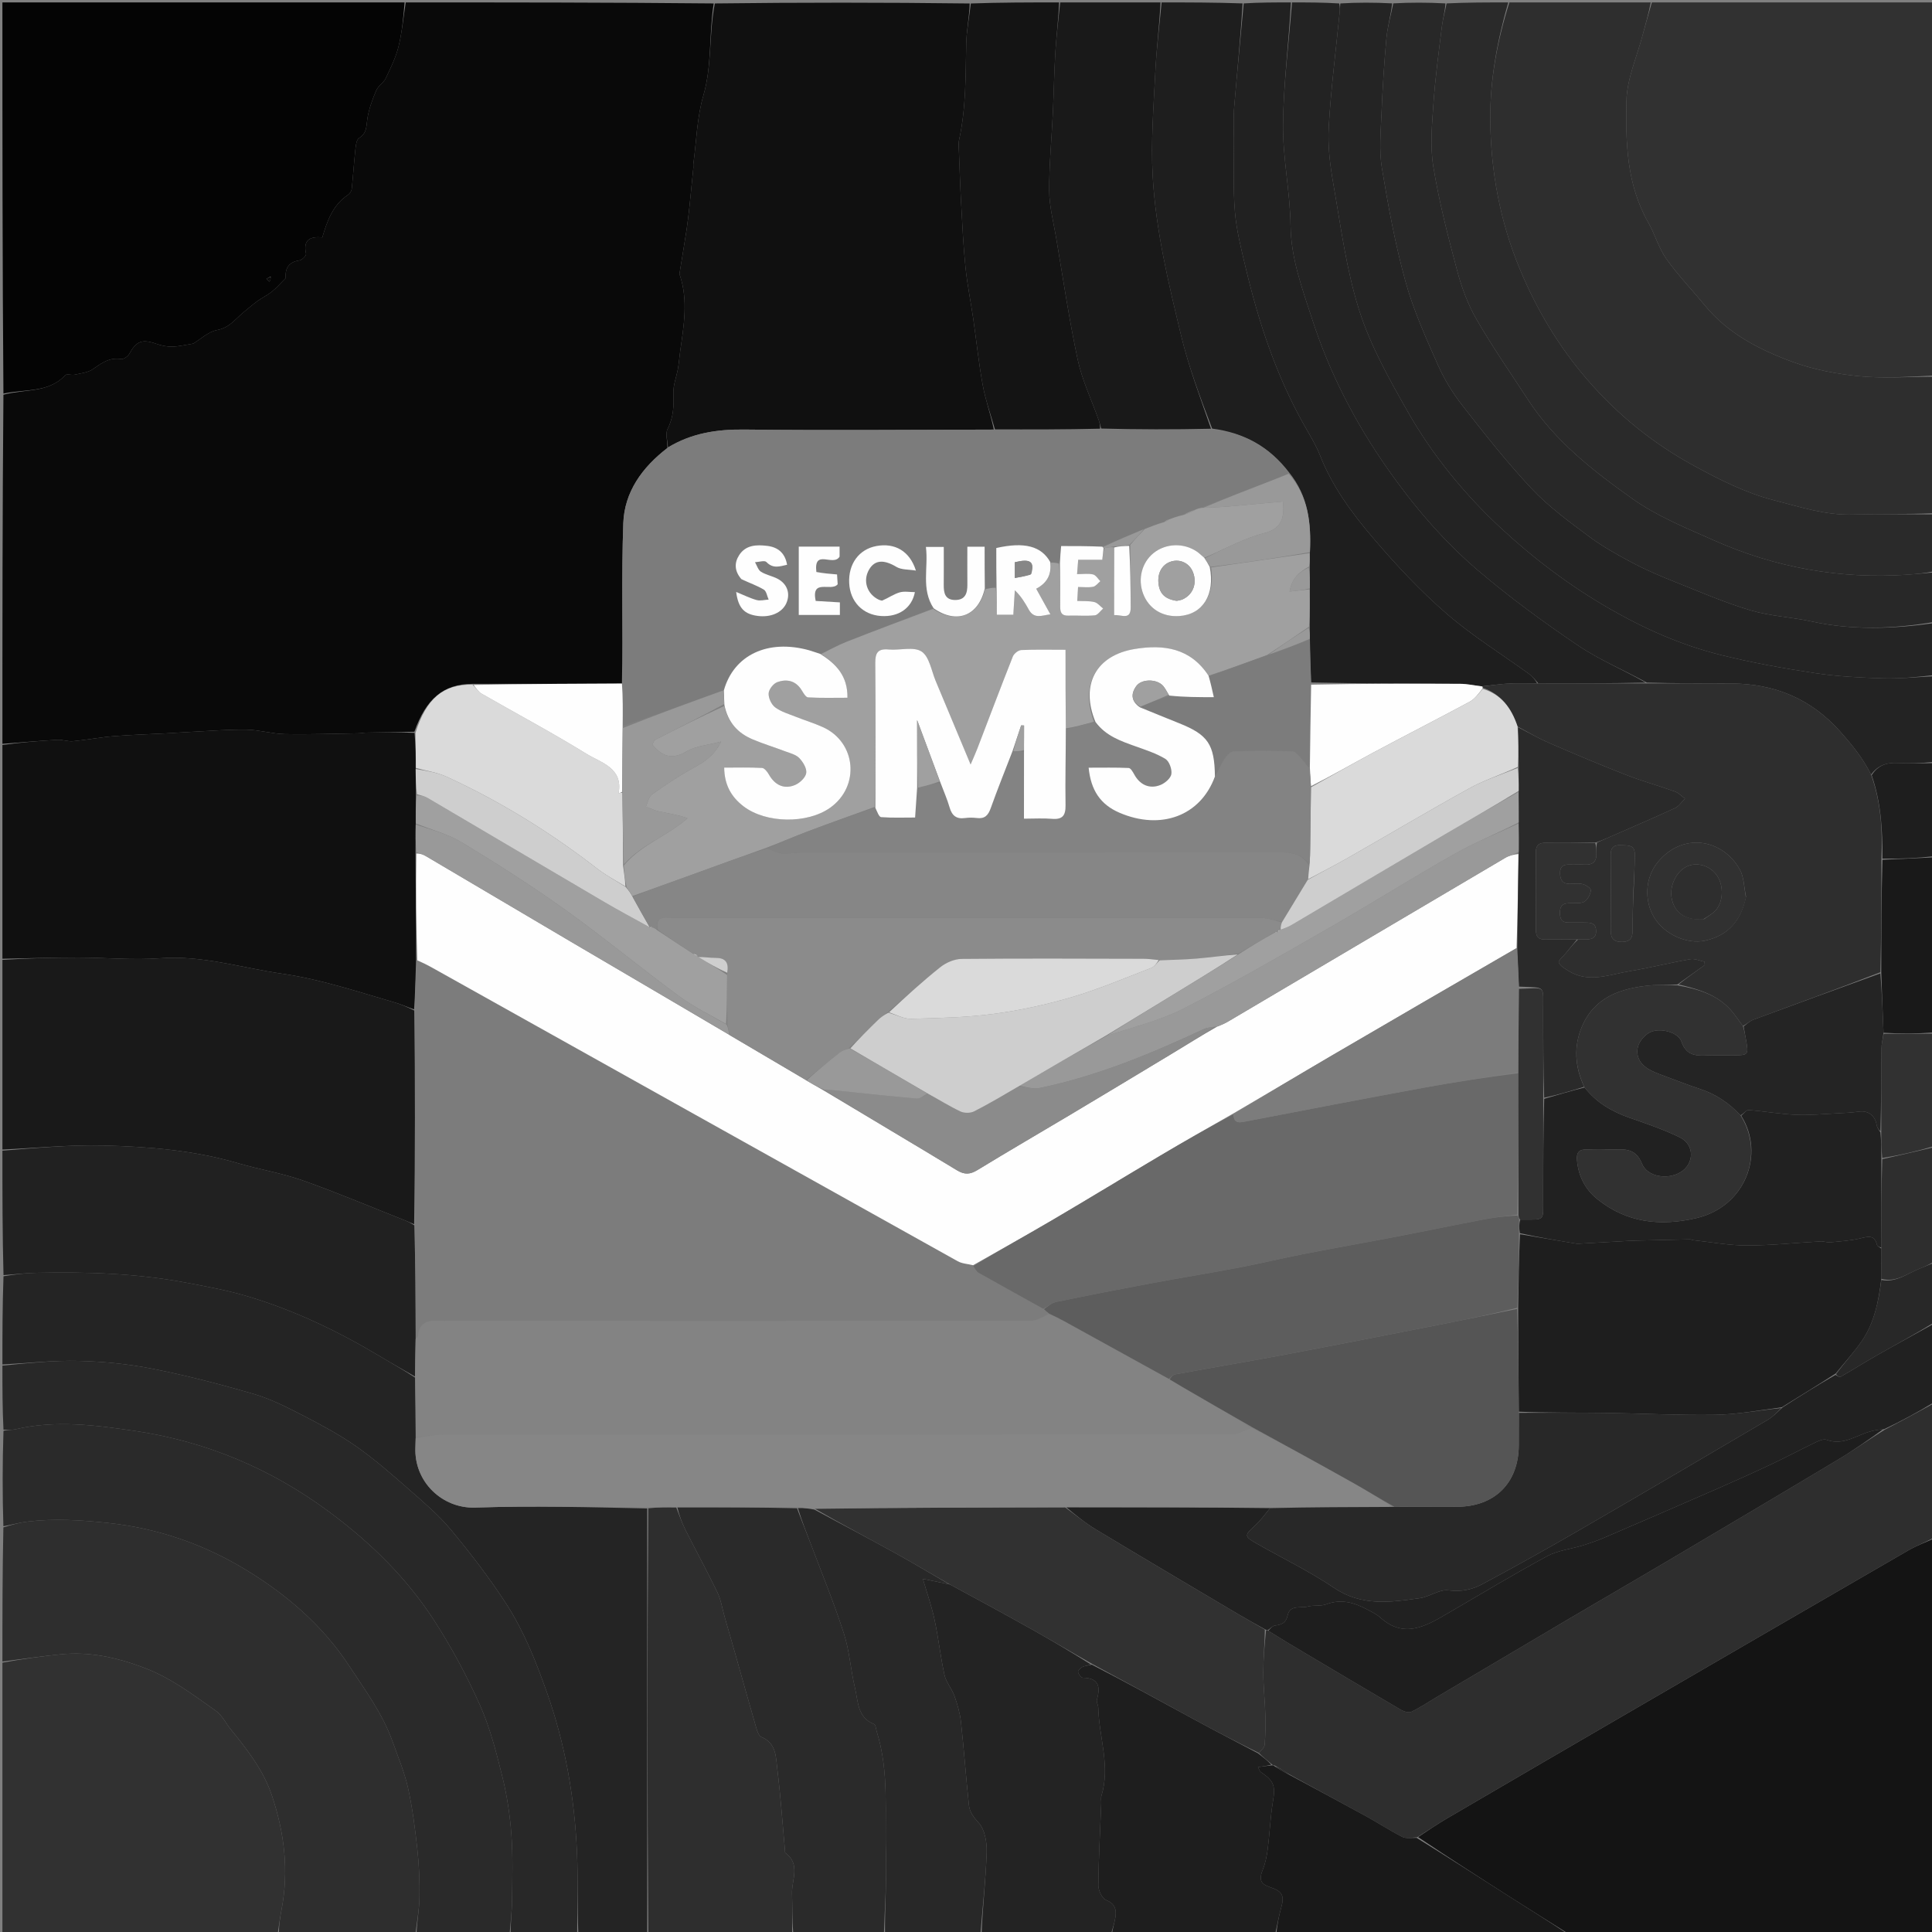 <svg version="1.1" id="Layer_1" xmlns="http://www.w3.org/2000/svg" xmlns:xlink="http://www.w3.org/1999/xlink" x="0px" y="0px"
	 width="100%" viewBox="0 0 800 800" enable-background="new 0 0 800 800" xml:space="preserve">
<rect x="0" y="0" width="800" height="800" fill="#808080" stroke="none"/>
<path fill="#090909" opacity="1" stroke="none" 
	d="
M1,308 
	C1,259.979 1,211.958 1.417,163.447 
	C10.394,161.017 20.055,162.804 27.036,155.363 
	C27.668,154.69 29.633,155.435 30.896,155.15 
	C33.457,154.572 36.352,154.306 38.401,152.888 
	C42.029,150.377 45.32,147.859 50.156,148.673 
	C51.153,148.841 52.917,147.623 53.493,146.582 
	C56.462,141.216 58.841,140.304 64.66,142.344 
	C66.768,143.082 69.096,143.588 71.308,143.536 
	C74.185,143.467 77.047,142.736 80.024,142.273 
	C83.043,140.47 86.261,137.311 89.928,136.653 
	C95.057,135.734 97.497,132.008 100.925,129.232 
	C102.822,127.696 104.657,126.074 106.633,124.648 
	C108.538,123.274 110.719,122.263 112.54,120.796 
	C114.446,119.261 116.069,117.373 118.293,115.165 
	C118.042,111.882 118.9,108.572 123.984,107.823 
	C125.057,107.665 126.876,105.809 126.717,105.103 
	C125.351,99.035 128.735,97.86 133.47,98.284 
	C135.542,91.236 137.897,84.812 144.104,80.684 
	C144.85,80.188 145.545,79.101 145.64,78.22 
	C146.236,72.675 146.58,67.102 147.183,61.557 
	C147.351,60.012 147.66,57.781 148.688,57.157 
	C152.041,55.125 151.637,52.104 152.143,48.966 
	C152.778,45.027 154.215,41.155 155.781,37.454 
	C156.576,35.574 158.805,34.323 159.697,32.458 
	C161.737,28.19 163.88,23.851 165.011,19.299 
	C166.496,13.321 167.047,7.111 168,1 
	C210.354,1 252.708,1 295.527,1.426 
	C293.48,14.292 294.884,27.128 291.238,39.586 
	C288.585,48.651 288.381,58.433 287.099,67.897 
	C287.033,68.385 287.152,68.897 287.105,69.39 
	C286.747,73.101 286.369,76.81 285.997,80.519 
	C285.818,82.295 285.659,84.074 285.451,85.847 
	C285.094,88.896 284.78,91.953 284.314,94.986 
	C283.368,101.134 282.332,107.268 281.344,113.409 
	C281.32,113.556 281.432,113.726 281.485,113.884 
	C285.035,124.434 283.108,135.006 281.626,145.579 
	C281.292,147.956 281.124,150.36 280.708,152.722 
	C280.124,156.043 278.727,159.361 278.853,162.635 
	C279.053,167.873 278.933,172.728 276.437,177.607 
	C275.415,179.607 276.469,182.668 276.351,185.514 
	C265.825,193.591 258.557,203.772 258.091,216.685 
	C257.294,238.774 257.951,260.916 257.53,283.05 
	C236.724,283.135 216.387,283.206 195.639,283.162 
	C183.541,283.253 176.45,289.339 171.579,303.001 
	C164.585,303.122 157.998,303.227 151.411,303.364 
	C150.429,303.385 149.451,303.627 148.47,303.642 
	C138.283,303.799 128.092,304.177 117.913,303.969 
	C112.646,303.861 107.409,302.225 102.144,302.133 
	C94.753,302.004 87.346,302.652 79.948,303.004 
	C76.477,303.17 73.011,303.442 69.54,303.627 
	C62.001,304.028 54.447,304.238 46.925,304.846 
	C41.332,305.298 35.792,306.389 30.202,306.916 
	C28.111,307.112 25.927,306.213 23.815,306.334 
	C16.203,306.769 8.604,307.427 1,308 
z"/>
<path fill="#141414" opacity="1" stroke="none" 
	d="
M801,637 
	C801,691.591 801,746.182 801,801 
	C750.646,801 700.292,801 649.387,800.67 
	C641.28,795.587 633.699,790.872 626.172,786.072 
	C613.082,777.726 600.025,769.326 587.184,760.702 
	C591.306,757.963 595.118,755.336 599.104,753.003 
	C623.295,738.848 647.51,724.734 671.745,710.654 
	C711.237,687.71 750.736,664.779 790.279,641.926 
	C793.669,639.966 797.418,638.627 801,637 
z"/>
<path fill="#101010" opacity="1" stroke="none" 
	d="
M276.579,185.247 
	C276.469,182.668 275.415,179.607 276.437,177.607 
	C278.933,172.728 279.053,167.873 278.853,162.635 
	C278.727,159.361 280.124,156.043 280.708,152.722 
	C281.124,150.36 281.292,147.956 281.626,145.579 
	C283.108,135.006 285.035,124.434 281.485,113.884 
	C281.432,113.726 281.32,113.556 281.344,113.409 
	C282.332,107.268 283.368,101.134 284.314,94.986 
	C284.78,91.953 285.094,88.896 285.451,85.847 
	C285.659,84.074 285.818,82.295 285.997,80.519 
	C286.369,76.81 286.747,73.101 287.105,69.39 
	C287.152,68.897 287.033,68.385 287.099,67.897 
	C288.381,58.433 288.585,48.651 291.238,39.586 
	C294.884,27.128 293.48,14.292 295.996,1.426 
	C331.021,1 366.042,1 401.531,1.441 
	C401.333,7.31 400.209,12.727 400.093,18.166 
	C399.806,31.505 400.021,44.851 397.119,57.995 
	C396.769,59.582 397.016,61.315 397.081,62.977 
	C397.363,70.208 397.599,77.442 398.006,84.666 
	C398.495,93.37 398.902,102.09 399.793,110.756 
	C400.52,117.834 401.961,124.837 402.984,131.887 
	C404.325,141.133 405.257,150.45 406.96,159.626 
	C408.104,165.791 410.279,171.765 411.528,177.885 
	C376.748,177.969 342.43,178.252 308.12,177.87 
	C296.802,177.744 286.294,179.356 276.579,185.247 
z"/>
<path fill="#040404" opacity="1" stroke="none" 
	d="
M167.531,1 
	C167.047,7.111 166.496,13.321 165.011,19.299 
	C163.88,23.851 161.737,28.19 159.697,32.458 
	C158.805,34.323 156.576,35.574 155.781,37.454 
	C154.215,41.155 152.778,45.027 152.143,48.966 
	C151.637,52.104 152.041,55.125 148.688,57.157 
	C147.66,57.781 147.351,60.012 147.183,61.557 
	C146.58,67.102 146.236,72.675 145.64,78.22 
	C145.545,79.101 144.85,80.188 144.104,80.684 
	C137.897,84.812 135.542,91.236 133.47,98.284 
	C128.735,97.86 125.351,99.035 126.717,105.103 
	C126.876,105.809 125.057,107.665 123.984,107.823 
	C118.9,108.572 118.042,111.882 118.293,115.165 
	C116.069,117.373 114.446,119.261 112.54,120.796 
	C110.719,122.263 108.538,123.274 106.633,124.648 
	C104.657,126.074 102.822,127.696 100.925,129.232 
	C97.497,132.008 95.057,135.734 89.928,136.653 
	C86.261,137.311 83.043,140.47 80.024,142.273 
	C77.047,142.736 74.185,143.467 71.308,143.536 
	C69.096,143.588 66.768,143.082 64.66,142.344 
	C58.841,140.304 56.462,141.216 53.493,146.582 
	C52.917,147.623 51.153,148.841 50.156,148.673 
	C45.32,147.859 42.029,150.377 38.401,152.888 
	C36.352,154.306 33.457,154.572 30.896,155.15 
	C29.633,155.435 27.668,154.69 27.036,155.363 
	C20.055,162.804 10.394,161.017 1.417,162.978 
	C1,109.072 1,55.144 1,1 
	C56.354,1 111.708,1 167.531,1 
M112.096,114.488 
	C111.51,114.808 110.925,115.128 110.34,115.448 
	C110.735,115.853 111.131,116.258 111.526,116.663 
	C111.858,116.084 112.189,115.505 112.096,114.488 
z"/>
<path fill="#313131" opacity="1" stroke="none" 
	d="
M684,1 
	C722.937,1 761.874,1 801,1 
	C801,52.354 801,103.708 800.561,155.531 
	C790.029,156.001 779.861,156.766 769.866,155.78 
	C760.57,154.864 751.087,153.094 742.352,149.889 
	C728.674,144.87 715.621,138.249 706.015,126.556 
	C700.69,120.076 694.821,113.996 689.988,107.175 
	C686.774,102.637 685.239,96.949 682.462,92.055 
	C673.529,76.317 673.108,58.881 673.48,41.726 
	C673.675,32.714 677.717,23.777 680.09,14.824 
	C681.317,10.195 682.692,5.607 684,1 
z"/>
<path fill="#101010" opacity="1" stroke="none" 
	d="
M1,308.469 
	C8.604,307.427 16.203,306.769 23.815,306.334 
	C25.927,306.213 28.111,307.112 30.202,306.916 
	C35.792,306.389 41.332,305.298 46.925,304.846 
	C54.447,304.238 62.001,304.028 69.54,303.627 
	C73.011,303.442 76.477,303.17 79.948,303.004 
	C87.346,302.652 94.753,302.004 102.144,302.133 
	C107.409,302.225 112.646,303.861 117.913,303.969 
	C128.092,304.177 138.283,303.799 148.47,303.642 
	C149.451,303.627 150.429,303.385 151.411,303.364 
	C157.998,303.227 164.585,303.122 171.64,303.464 
	C172.142,308.609 172.176,313.296 172.127,318.435 
	C172.131,322.228 172.218,325.57 172.191,329.366 
	C172.123,333.542 172.169,337.264 172.14,341.443 
	C172.069,345.618 172.073,349.335 172.052,353.517 
	C172.164,368.543 172.302,383.103 172.277,398.129 
	C172.023,405.058 171.931,411.522 171.469,417.971 
	C168.63,417.016 166.212,415.897 163.682,415.163 
	C148.167,410.664 132.901,405.508 116.73,403.175 
	C99.963,400.755 83.7,395.479 66.325,396.793 
	C55.079,397.644 43.693,396.506 32.37,396.503 
	C21.913,396.5 11.457,396.821 1,397 
	C1,367.646 1,338.292 1,308.469 
z"/>
<path fill="#2E2E2E" opacity="1" stroke="none" 
	d="
M683.531,1 
	C682.692,5.607 681.317,10.195 680.09,14.824 
	C677.717,23.777 673.675,32.714 673.48,41.726 
	C673.108,58.881 673.529,76.317 682.462,92.055 
	C685.239,96.949 686.774,102.637 689.988,107.175 
	C694.821,113.996 700.69,120.076 706.015,126.556 
	C715.621,138.249 728.674,144.87 742.352,149.889 
	C751.087,153.094 760.57,154.864 769.866,155.78 
	C779.861,156.766 790.029,156.001 800.561,156 
	C801,174.688 801,193.375 800.54,212.531 
	C789.156,213 778.225,212.727 767.313,213.075 
	C755.966,213.437 745.389,209.911 734.697,207.178 
	C722.953,204.174 712.179,198.706 701.503,192.902 
	C684.491,183.653 669.771,171.695 657.209,157.144 
	C645.459,143.533 636.3,128.192 629.385,111.571 
	C621.117,91.698 617.251,70.871 617.093,49.443 
	C616.971,32.914 620.018,16.765 625,1 
	C644.354,1 663.708,1 683.531,1 
z"/>
<path fill="#2E2E2E" opacity="1" stroke="none" 
	d="
M801,636.531 
	C797.418,638.627 793.669,639.966 790.279,641.926 
	C750.736,664.779 711.237,687.71 671.745,710.654 
	C647.51,724.734 623.295,738.848 599.104,753.003 
	C595.118,755.336 591.306,757.963 586.83,760.771 
	C584.36,760.966 582.181,761.413 580.641,760.619 
	C575.337,757.885 570.315,754.61 565.077,751.738 
	C554.763,746.083 544.378,740.561 533.847,734.703 
	C531.779,733.288 529.885,732.155 527.749,731.012 
	C527.505,731.003 527.019,730.988 526.844,730.706 
	C524.769,728.959 522.868,727.494 521.272,725.848 
	C522.307,724.621 523.582,723.618 523.669,722.521 
	C523.991,718.459 524.081,714.361 523.962,710.285 
	C523.789,704.352 523.111,698.426 523.108,692.497 
	C523.105,686.671 523.675,680.844 524.245,675.013 
	C524.665,675.005 524.832,675.001 525.186,675.288 
	C530.051,678.366 534.728,681.157 539.411,683.937 
	C552.973,691.988 566.518,700.068 580.136,708.025 
	C581.353,708.736 583.367,709.306 584.458,708.785 
	C588.034,707.079 591.35,704.83 594.774,702.804 
	C613.629,691.643 632.474,680.465 651.348,669.335 
	C664.082,661.825 676.887,654.434 689.609,646.903 
	C713.464,632.78 737.319,618.655 761.093,604.397 
	C767.555,600.522 773.729,596.169 780.406,592.016 
	C787.517,588.332 794.259,584.666 801,581 
	C801,599.354 801,617.708 801,636.531 
z"/>
<path fill="#242424" opacity="1" stroke="none" 
	d="
M1,565 
	C1,552.979 1,540.958 1.449,528.469 
	C6.353,527.667 10.804,527.13 15.264,527.035 
	C35.982,526.594 56.646,527.279 77.073,531.12 
	C85.501,532.705 93.989,534.253 102.195,536.68 
	C121.978,542.531 140.442,551.445 158.102,562.066 
	C162.632,564.79 167.258,567.355 171.904,570.459 
	C172.038,578.951 172.109,586.978 172.121,595.452 
	C172.046,597.061 172.057,598.224 172.011,599.385 
	C171.437,613.656 183.21,624.712 196.753,624.254 
	C220.47,623.451 244.237,624.109 267.99,624.613 
	C267.998,683.715 267.999,742.357 268,801 
	C258.646,801 249.292,801 239.469,800.531 
	C239.001,789.117 239.394,778.154 238.923,767.228 
	C237.941,744.472 234.096,722.344 226.419,700.656 
	C221.901,687.892 216.966,675.497 209.716,664.248 
	C202.824,653.555 194.985,643.404 186.856,633.601 
	C181.737,627.426 175.499,622.123 169.434,616.803 
	C162.364,610.6 155.25,604.358 147.57,598.966 
	C140.562,594.046 132.915,589.965 125.285,586.026 
	C118.765,582.661 112.09,579.266 105.093,577.224 
	C91.302,573.197 77.342,569.584 63.255,566.791 
	C53.222,564.801 42.883,563.776 32.651,563.519 
	C22.12,563.255 11.552,564.446 1,565 
z"/>
<path fill="#191919" opacity="1" stroke="none" 
	d="
M1,397.469 
	C11.457,396.821 21.913,396.5 32.37,396.503 
	C43.693,396.506 55.079,397.644 66.325,396.793 
	C83.7,395.479 99.963,400.755 116.73,403.175 
	C132.901,405.508 148.167,410.664 163.682,415.163 
	C166.212,415.897 168.63,417.016 171.538,418.437 
	C171.93,448.272 171.882,477.629 171.49,506.923 
	C169.93,506.323 168.733,505.742 167.499,505.255 
	C153.5,499.725 139.628,493.835 125.444,488.828 
	C116.744,485.756 107.496,484.28 98.616,481.671 
	C80.309,476.294 61.463,474.778 42.598,474.333 
	C28.753,474.006 14.868,475.383 1,476 
	C1,449.979 1,423.958 1,397.469 
z"/>
<path fill="#2E2E2E" opacity="1" stroke="none" 
	d="
M1,688 
	C1,669.646 1,651.292 1.398,632.45 
	C5.039,631.309 8.254,630.429 11.528,630.041 
	C22.604,628.727 33.518,629.423 44.692,630.61 
	C65.521,632.821 84.669,639.543 102.089,650.185 
	C118.721,660.344 133.589,673.026 144.603,689.816 
	C151.247,699.944 158.458,709.629 162.558,721.154 
	C164.822,727.516 167.497,733.808 168.955,740.361 
	C170.817,748.727 171.894,757.298 172.822,765.833 
	C173.539,772.42 173.819,779.094 173.702,785.718 
	C173.611,790.821 172.601,795.907 172,801 
	C153.312,801 134.625,801 115.473,800.582 
	C115.522,797.056 115.963,793.935 116.56,790.844 
	C119.677,774.68 117.788,758.978 112.591,743.486 
	C109.032,732.876 102.258,724.37 95.394,715.868 
	C93.416,713.417 91.966,710.271 89.506,708.526 
	C79.973,701.763 70.719,694.713 59.452,690.492 
	C48.224,686.285 37.042,683.826 25.155,685.018 
	C17.085,685.827 9.05,686.993 1,688 
z"/>
<path fill="#2A2A2A" opacity="1" stroke="none" 
	d="
M172.469,801 
	C172.601,795.907 173.611,790.821 173.702,785.718 
	C173.819,779.094 173.539,772.42 172.822,765.833 
	C171.894,757.298 170.817,748.727 168.955,740.361 
	C167.497,733.808 164.822,727.516 162.558,721.154 
	C158.458,709.629 151.247,699.944 144.603,689.816 
	C133.589,673.026 118.721,660.344 102.089,650.185 
	C84.669,639.543 65.521,632.821 44.692,630.61 
	C33.518,629.423 22.604,628.727 11.528,630.041 
	C8.254,630.429 5.039,631.309 1.398,631.982 
	C1,618.979 1,605.958 1.443,592.469 
	C3.384,591.961 4.943,592.182 6.37,591.845 
	C22.932,587.926 39.63,590.129 55.893,592.524 
	C85.363,596.863 112.296,608.193 136.443,626.123 
	C153.456,638.756 168.361,653.329 179.81,671.048 
	C186.985,682.15 193.329,693.93 198.716,706 
	C202.93,715.441 205.538,725.686 208.038,735.778 
	C209.984,743.632 211.184,751.763 211.769,759.839 
	C212.426,768.89 212.142,778.02 212.021,787.112 
	C211.959,791.745 211.358,796.371 211,801 
	C198.312,801 185.625,801 172.469,801 
z"/>
<path fill="#313131" opacity="1" stroke="none" 
	d="
M1,688.469 
	C9.05,686.993 17.085,685.827 25.155,685.018 
	C37.042,683.826 48.224,686.285 59.452,690.492 
	C70.719,694.713 79.973,701.763 89.506,708.526 
	C91.966,710.271 93.416,713.417 95.394,715.868 
	C102.258,724.37 109.032,732.876 112.591,743.486 
	C117.788,758.978 119.677,774.68 116.56,790.844 
	C115.963,793.935 115.522,797.056 115.005,800.582 
	C77.073,801 39.147,801 1,801 
	C1,763.646 1,726.292 1,688.469 
z"/>
<path fill="#1E1E1E" opacity="1" stroke="none" 
	d="
M481,1 
	C492.021,1 503.042,1 514.527,1.412 
	C513.658,15.994 512.229,30.156 511.048,44.338 
	C510.668,48.901 510.901,53.519 510.928,58.111 
	C510.985,67.977 510.542,77.889 511.352,87.695 
	C511.99,95.414 513.956,103.061 515.753,110.64 
	C521.133,133.331 528.391,155.349 539.88,175.794 
	C542.24,179.994 544.851,184.126 546.602,188.581 
	C551.664,201.468 559.787,212.457 568.569,222.773 
	C577.992,233.842 588.027,244.585 598.989,254.093 
	C609.686,263.373 621.91,270.888 633.409,279.253 
	C634.782,280.252 635.808,281.727 636.527,282.986 
	C632.226,282.994 628.384,282.837 624.563,283.046 
	C621.004,283.24 617.466,283.824 613.501,284.198 
	C610.304,283.812 607.526,283.176 604.745,283.162 
	C584.164,283.055 563.583,283.071 542.935,282.58 
	C542.671,276.377 542.475,270.642 542.394,264.502 
	C542.417,262.711 542.326,261.325 542.363,259.495 
	C542.413,254.053 542.334,249.056 542.393,243.62 
	C542.436,240.434 542.34,237.688 542.371,234.535 
	C542.419,232.439 542.341,230.749 542.405,228.62 
	C542.972,216.584 541.734,205.433 533.848,195.713 
	C525.686,184.971 515.075,179.164 501.924,177.476 
	C497.014,164.611 492.263,152.205 489.082,138.987 
	C483.829,117.161 478.56,95.377 477.308,72.985 
	C476.504,58.61 477.678,44.1 478.394,29.671 
	C478.87,20.095 480.105,10.556 481,1 
z"/>
<path fill="#282828" opacity="1" stroke="none" 
	d="
M211.469,801 
	C211.358,796.371 211.959,791.745 212.021,787.112 
	C212.142,778.02 212.426,768.89 211.769,759.839 
	C211.184,751.763 209.984,743.632 208.038,735.778 
	C205.538,725.686 202.93,715.441 198.716,706 
	C193.329,693.93 186.985,682.15 179.81,671.048 
	C168.361,653.329 153.456,638.756 136.443,626.123 
	C112.296,608.193 85.363,596.863 55.893,592.524 
	C39.63,590.129 22.932,587.926 6.37,591.845 
	C4.943,592.182 3.384,591.961 1.443,592 
	C1,583.312 1,574.625 1,565.469 
	C11.552,564.446 22.12,563.255 32.651,563.519 
	C42.883,563.776 53.222,564.801 63.255,566.791 
	C77.342,569.584 91.302,573.197 105.093,577.224 
	C112.09,579.266 118.765,582.661 125.285,586.026 
	C132.915,589.965 140.562,594.046 147.57,598.966 
	C155.25,604.358 162.364,610.6 169.434,616.803 
	C175.499,622.123 181.737,627.426 186.856,633.601 
	C194.985,643.404 202.824,653.555 209.716,664.248 
	C216.966,675.497 221.901,687.892 226.419,700.656 
	C234.096,722.344 237.941,744.472 238.923,767.228 
	C239.394,778.154 239.001,789.117 239,800.531 
	C229.979,801 220.958,801 211.469,801 
z"/>
<path fill="#212121" opacity="1" stroke="none" 
	d="
M1,476.469 
	C14.868,475.383 28.753,474.006 42.598,474.333 
	C61.463,474.778 80.309,476.294 98.616,481.671 
	C107.496,484.28 116.744,485.756 125.444,488.828 
	C139.628,493.835 153.5,499.725 167.499,505.255 
	C168.733,505.742 169.93,506.323 171.556,507.389 
	C172.034,523.28 172.1,538.644 172.111,554.471 
	C171.985,559.955 171.912,564.974 171.84,569.993 
	C167.258,567.355 162.632,564.79 158.102,562.066 
	C140.442,551.445 121.978,542.531 102.195,536.68 
	C93.989,534.253 85.501,532.705 77.073,531.12 
	C56.646,527.279 35.982,526.594 15.264,527.035 
	C10.804,527.13 6.353,527.667 1.449,528 
	C1,510.979 1,493.958 1,476.469 
z"/>
<path fill="#232323" opacity="1" stroke="none" 
	d="
M801,280 
	C801,291.688 801,303.375 800.557,315.531 
	C795.399,316.001 790.669,316.226 785.971,315.941 
	C781.282,315.656 777.564,316.92 774.777,320.756 
	C771.467,314.083 767.153,308.763 762.388,303.349 
	C750.074,289.358 734.983,283.121 716.842,283.01 
	C705.227,282.939 693.611,282.989 681.901,282.654 
	C672.31,277.374 662.254,273.251 653.441,267.29 
	C639.185,257.649 625.2,247.441 612.108,236.29 
	C597.677,223.999 585.347,209.522 574.439,193.934 
	C561.115,174.893 550.529,154.427 543.386,132.32 
	C539.293,119.65 534.568,107.2 534.388,93.392 
	C534.205,79.426 531.133,65.474 531.275,51.535 
	C531.447,34.679 533.667,17.844 535,1 
	C541.354,1 547.709,1 554.531,1.427 
	C554.9,3.011 554.816,4.17 554.701,5.326 
	C553.136,21.067 551.111,36.781 550.194,52.559 
	C549.74,60.366 550.74,68.395 552.105,76.143 
	C555.201,93.729 557.46,111.672 562.846,128.582 
	C567.523,143.266 575.32,157.135 583.017,170.635 
	C593.24,188.565 606.358,204.604 621.44,218.627 
	C634.989,231.225 649.767,242.371 665.961,251.749 
	C680.771,260.324 696.14,267.139 712.615,271.225 
	C725.412,274.398 738.452,276.749 751.497,278.716 
	C760.814,280.121 770.309,280.609 779.743,280.891 
	C786.813,281.102 793.913,280.333 801,280 
z"/>
<path fill="#242424" opacity="1" stroke="none" 
	d="
M801,279.531 
	C793.913,280.333 786.813,281.102 779.743,280.891 
	C770.309,280.609 760.814,280.121 751.497,278.716 
	C738.452,276.749 725.412,274.398 712.615,271.225 
	C696.14,267.139 680.771,260.324 665.961,251.749 
	C649.767,242.371 634.989,231.225 621.44,218.627 
	C606.358,204.604 593.24,188.565 583.017,170.635 
	C575.32,157.135 567.523,143.266 562.846,128.582 
	C557.46,111.672 555.201,93.729 552.105,76.143 
	C550.74,68.395 549.74,60.366 550.194,52.559 
	C551.111,36.781 553.136,21.067 554.701,5.326 
	C554.816,4.17 554.9,3.011 554.999,1.427 
	C562.021,1 569.042,1 576.462,1.396 
	C575.903,6.477 574.51,11.122 574.077,15.854 
	C573.118,26.347 572.464,36.877 572.029,47.406 
	C571.725,54.767 571.018,62.311 572.2,69.492 
	C574.8,85.295 577.719,101.131 581.972,116.55 
	C585.246,128.417 590.407,139.821 595.405,151.132 
	C598.066,157.153 601.651,162.939 605.714,168.13 
	C614.889,179.851 624.111,191.617 634.303,202.432 
	C641.28,209.836 649.693,215.979 657.904,222.097 
	C663.575,226.323 669.852,229.815 676.125,233.132 
	C681.782,236.125 687.723,238.627 693.677,241.002 
	C703.984,245.112 714.216,249.564 724.823,252.718 
	C733.028,255.158 741.827,255.518 750.24,257.358 
	C767.152,261.055 784.048,260.398 801,258 
	C801,265.021 801,272.042 801,279.531 
z"/>
<path fill="#282828" opacity="1" stroke="none" 
	d="
M801,257.531 
	C784.048,260.398 767.152,261.055 750.24,257.358 
	C741.827,255.518 733.028,255.158 724.823,252.718 
	C714.216,249.564 703.984,245.112 693.677,241.002 
	C687.723,238.627 681.782,236.125 676.125,233.132 
	C669.852,229.815 663.575,226.323 657.904,222.097 
	C649.693,215.979 641.28,209.836 634.303,202.432 
	C624.111,191.617 614.889,179.851 605.714,168.13 
	C601.651,162.939 598.066,157.153 595.405,151.132 
	C590.407,139.821 585.246,128.417 581.972,116.55 
	C577.719,101.131 574.8,85.295 572.2,69.492 
	C571.018,62.311 571.725,54.767 572.029,47.406 
	C572.464,36.877 573.118,26.347 574.077,15.854 
	C574.51,11.122 575.903,6.477 576.93,1.396 
	C584.021,1 591.042,1 598.528,1.407 
	C598.327,4.889 597.421,7.935 597.041,11.045 
	C595.742,21.683 594.287,32.32 593.55,43.003 
	C592.954,51.643 592.123,60.543 593.504,68.982 
	C595.874,83.472 599.558,97.78 603.353,111.988 
	C605.222,118.987 607.81,126.031 611.417,132.278 
	C618.029,143.727 625.604,154.624 632.842,165.709 
	C643.975,182.761 659.842,195.095 676.04,206.589 
	C686.187,213.788 698.137,218.61 709.624,223.72 
	C735.054,235.03 761.769,239.844 789.606,237.98 
	C793.409,237.726 797.202,237.33 801,237 
	C801,243.688 801,250.375 801,257.531 
z"/>
<path fill="#2A2A2A" opacity="1" stroke="none" 
	d="
M801,236.531 
	C797.202,237.33 793.409,237.726 789.606,237.98 
	C761.769,239.844 735.054,235.03 709.624,223.72 
	C698.137,218.61 686.187,213.788 676.04,206.589 
	C659.842,195.095 643.975,182.761 632.842,165.709 
	C625.604,154.624 618.029,143.727 611.417,132.278 
	C607.81,126.031 605.222,118.987 603.353,111.988 
	C599.558,97.78 595.874,83.472 593.504,68.982 
	C592.123,60.543 592.954,51.643 593.55,43.003 
	C594.287,32.32 595.742,21.683 597.041,11.045 
	C597.421,7.935 598.327,4.889 598.996,1.407 
	C607.354,1 615.708,1 624.531,1 
	C620.018,16.765 616.971,32.914 617.093,49.443 
	C617.251,70.871 621.117,91.698 629.385,111.571 
	C636.3,128.192 645.459,143.533 657.209,157.144 
	C669.771,171.695 684.491,183.653 701.503,192.902 
	C712.179,198.706 722.953,204.174 734.697,207.178 
	C745.389,209.911 755.966,213.437 767.313,213.075 
	C778.225,212.727 789.156,213 800.54,213 
	C801,220.688 801,228.375 801,236.531 
z"/>
<path fill="#2A2A2A" opacity="1" stroke="none" 
	d="
M366,801 
	C353.646,801 341.292,801 328.469,800.531 
	C328,794.741 328.147,789.415 327.96,784.1 
	C327.759,778.385 331.639,771.947 325.19,767.232 
	C325.005,767.097 325.071,766.6 325.041,766.27 
	C324.024,755.067 323.252,743.834 321.884,732.674 
	C321.271,727.67 321.551,721.849 315.298,719.27 
	C314.242,718.834 313.569,716.901 313.171,715.529 
	C310.175,705.209 307.299,694.855 304.37,684.515 
	C302.932,679.439 301.458,674.373 300.003,669.301 
	C299.052,665.987 298.553,662.456 297.075,659.397 
	C292.825,650.599 288.112,642.026 283.728,633.291 
	C282.26,630.367 281.235,627.221 280.473,624.121 
	C297.294,624.101 313.649,624.136 330.02,624.538 
	C332.036,629.96 334.101,634.991 336.021,640.077 
	C340.591,652.179 345.513,664.173 349.462,676.477 
	C351.776,683.689 352.242,691.474 354.02,698.886 
	C355.356,704.461 354.953,711.149 361.942,713.942 
	C362.623,714.214 362.718,715.987 363.059,717.072 
	C368.267,733.675 366.303,750.85 366.856,767.792 
	C367.216,778.84 366.328,789.929 366,801 
z"/>
<path fill="#2E2E2E" opacity="1" stroke="none" 
	d="
M280.008,624.176 
	C281.235,627.221 282.26,630.367 283.728,633.291 
	C288.112,642.026 292.825,650.599 297.075,659.397 
	C298.553,662.456 299.052,665.987 300.003,669.301 
	C301.458,674.373 302.932,679.439 304.37,684.515 
	C307.299,694.855 310.175,705.209 313.171,715.529 
	C313.569,716.901 314.242,718.834 315.298,719.27 
	C321.551,721.849 321.271,727.67 321.884,732.674 
	C323.252,743.834 324.024,755.067 325.041,766.27 
	C325.071,766.6 325.005,767.097 325.19,767.232 
	C331.639,771.947 327.759,778.385 327.96,784.1 
	C328.147,789.415 328,794.741 328,800.531 
	C308.312,801 288.625,801 268.469,801 
	C267.999,742.357 267.998,683.715 268.449,624.563 
	C272.604,624.094 276.306,624.135 280.008,624.176 
z"/>
<path fill="#191919" opacity="1" stroke="none" 
	d="
M480.531,1 
	C480.105,10.556 478.87,20.095 478.394,29.671 
	C477.678,44.1 476.504,58.61 477.308,72.985 
	C478.56,95.377 483.829,117.161 489.082,138.987 
	C492.263,152.205 497.014,164.611 501.459,177.534 
	C486.037,177.905 471.014,177.866 455.975,177.455 
	C455.605,175.984 455.281,174.874 454.894,173.786 
	C451.956,165.521 448.078,157.458 446.256,148.954 
	C442.655,132.141 440.16,115.089 437.268,98.126 
	C436.185,91.775 434.484,85.401 434.45,79.03 
	C434.39,68.158 435.468,57.281 435.984,46.402 
	C436.381,38.003 436.492,29.587 437.025,21.198 
	C437.454,14.451 438.325,7.732 439,1 
	C452.688,1 466.375,1 480.531,1 
z"/>
<path fill="#232323" opacity="1" stroke="none" 
	d="
M460,801 
	C442.312,801 424.625,801 406.468,800.533 
	C406.917,789.051 408.202,778.047 408.562,767.014 
	C408.696,762.881 407.829,757.626 405.282,754.829 
	C403.129,752.464 401.521,750.335 401.218,747.514 
	C399.985,736.032 399.178,724.504 397.916,713.025 
	C397.514,709.368 396.443,705.723 395.207,702.239 
	C394.145,699.244 391.778,696.627 391.102,693.595 
	C389.42,686.045 388.619,678.3 386.991,670.736 
	C385.759,665.013 383.796,659.447 382.15,653.781 
	C386.27,654.626 389.635,655.315 393.333,656.089 
	C404.813,662.299 416.001,668.354 427.095,674.576 
	C435.459,679.268 443.702,684.173 451.722,689.221 
	C450.318,689.721 449.089,689.788 448.099,690.309 
	C447.336,690.712 446.282,691.822 446.409,692.374 
	C446.621,693.292 447.665,694.7 448.38,694.712 
	C454.982,694.83 455.765,698.384 454.211,703.743 
	C453.923,704.735 454.749,705.997 454.776,707.141 
	C455.063,719.303 459.899,731.305 456.069,743.625 
	C455.785,744.538 456.047,745.614 456.007,746.613 
	C455.558,757.945 454.925,769.276 454.8,780.612 
	C454.777,782.72 456.294,786.04 457.956,786.727 
	C461.589,788.227 462.367,790.571 461.892,793.773 
	C461.528,796.222 460.65,798.594 460,801 
z"/>
<path fill="#212121" opacity="1" stroke="none" 
	d="
M534.532,1 
	C533.667,17.844 531.447,34.679 531.275,51.535 
	C531.133,65.474 534.205,79.426 534.388,93.392 
	C534.568,107.2 539.293,119.65 543.386,132.32 
	C550.529,154.427 561.115,174.893 574.439,193.934 
	C585.347,209.522 597.677,223.999 612.108,236.29 
	C625.2,247.441 639.185,257.649 653.441,267.29 
	C662.254,273.251 672.31,277.374 681.433,282.658 
	C666.371,282.989 651.683,282.985 636.995,282.981 
	C635.808,281.727 634.782,280.252 633.409,279.253 
	C621.91,270.888 609.686,263.373 598.989,254.093 
	C588.027,244.585 577.992,233.842 568.569,222.773 
	C559.787,212.457 551.664,201.468 546.602,188.581 
	C544.851,184.126 542.24,179.994 539.88,175.794 
	C528.391,155.349 521.133,133.331 515.753,110.64 
	C513.956,103.061 511.99,95.414 511.352,87.695 
	C510.542,77.889 510.985,67.977 510.928,58.111 
	C510.901,53.519 510.668,48.901 511.048,44.338 
	C512.229,30.156 513.658,15.994 514.996,1.412 
	C521.354,1 527.709,1 534.532,1 
z"/>
<path fill="#141414" opacity="1" stroke="none" 
	d="
M438.531,1 
	C438.325,7.732 437.454,14.451 437.025,21.198 
	C436.492,29.587 436.381,38.003 435.984,46.402 
	C435.468,57.281 434.39,68.158 434.45,79.03 
	C434.484,85.401 436.185,91.775 437.268,98.126 
	C440.16,115.089 442.655,132.141 446.256,148.954 
	C448.078,157.458 451.956,165.521 454.894,173.786 
	C455.281,174.874 455.605,175.984 455.51,177.514 
	C440.706,177.904 426.349,177.864 411.993,177.824 
	C410.279,171.765 408.104,165.791 406.96,159.626 
	C405.257,150.45 404.325,141.133 402.984,131.887 
	C401.961,124.837 400.52,117.834 399.793,110.756 
	C398.902,102.09 398.495,93.37 398.006,84.666 
	C397.599,77.442 397.363,70.208 397.081,62.977 
	C397.016,61.315 396.769,59.582 397.119,57.995 
	C400.021,44.851 399.806,31.505 400.093,18.166 
	C400.209,12.727 401.333,7.31 401.999,1.441 
	C414.021,1 426.042,1 438.531,1 
z"/>
<path fill="#282828" opacity="1" stroke="none" 
	d="
M393.001,656.005 
	C389.635,655.315 386.27,654.626 382.15,653.781 
	C383.796,659.447 385.759,665.013 386.991,670.736 
	C388.619,678.3 389.42,686.045 391.102,693.595 
	C391.778,696.627 394.145,699.244 395.207,702.239 
	C396.443,705.723 397.514,709.368 397.916,713.025 
	C399.178,724.504 399.985,736.032 401.218,747.514 
	C401.521,750.335 403.129,752.464 405.282,754.829 
	C407.829,757.626 408.696,762.881 408.562,767.014 
	C408.202,778.047 406.917,789.051 406,800.533 
	C392.979,801 379.958,801 366.469,801 
	C366.328,789.929 367.216,778.84 366.856,767.792 
	C366.303,750.85 368.267,733.675 363.059,717.072 
	C362.718,715.987 362.623,714.214 361.942,713.942 
	C354.953,711.149 355.356,704.461 354.02,698.886 
	C352.242,691.474 351.776,683.689 349.462,676.477 
	C345.513,664.173 340.591,652.179 336.021,640.077 
	C334.101,634.991 332.036,629.96 330.419,624.483 
	C332.838,624.356 334.873,624.651 337.225,625.098 
	C348.615,631.199 359.737,637.058 370.742,643.129 
	C378.246,647.268 385.587,651.703 393.001,656.005 
z"/>
<path fill="#1E1E1E" opacity="1" stroke="none" 
	d="
M460.469,801 
	C460.65,798.594 461.528,796.222 461.892,793.773 
	C462.367,790.571 461.589,788.227 457.956,786.727 
	C456.294,786.04 454.777,782.72 454.8,780.612 
	C454.925,769.276 455.558,757.945 456.007,746.613 
	C456.047,745.614 455.785,744.538 456.069,743.625 
	C459.899,731.305 455.063,719.303 454.776,707.141 
	C454.749,705.997 453.923,704.735 454.211,703.743 
	C455.765,698.384 454.982,694.83 448.38,694.712 
	C447.665,694.7 446.621,693.292 446.409,692.374 
	C446.282,691.822 447.336,690.712 448.099,690.309 
	C449.089,689.788 450.318,689.721 452.073,689.284 
	C466.673,696.767 480.617,704.471 494.621,712.066 
	C503.357,716.805 512.181,721.38 520.966,726.029 
	C522.868,727.494 524.769,728.959 526.432,730.711 
	C524.552,731.224 522.91,731.451 520.901,731.728 
	C521.542,732.926 521.659,733.515 522.012,733.748 
	C527.625,737.458 528.172,739.475 527.079,746.075 
	C526.015,752.505 525.774,759.067 524.953,765.543 
	C524.588,768.413 524.017,771.347 522.95,774.016 
	C521.241,778.287 521.823,780.106 526.135,781.533 
	C531.047,783.158 531.899,784.996 530.515,789.916 
	C529.49,793.558 528.825,797.302 528,801 
	C505.646,801 483.292,801 460.469,801 
z"/>
<path fill="#212121" opacity="1" stroke="none" 
	d="
M525,674.998 
	C524.832,675.001 524.665,675.005 524,674.776 
	C519.762,672.416 515.986,670.345 512.284,668.149 
	C492.718,656.547 473.127,644.986 453.651,633.235 
	C449.229,630.567 445.227,627.203 441.496,624.115 
	C469.968,624.098 497.976,624.125 525.925,624.481 
	C523.779,627.151 521.87,629.686 519.569,631.794 
	C515.212,635.786 515.145,636.18 520.476,639.214 
	C531.163,645.296 542.311,650.685 552.474,657.54 
	C563.893,665.241 575.845,663.484 587.979,661.75 
	C592.003,661.175 596.04,658.034 599.745,658.524 
	C604.961,659.214 609.498,658.256 613.668,656.03 
	C627.283,648.763 640.764,641.233 654.121,633.499 
	C680.161,618.423 706.097,603.166 732.024,587.895 
	C734.216,586.604 736.017,584.649 738.182,582.707 
	C745.576,577.941 752.788,573.471 760.074,569.295 
	C760.814,569.789 761.7,570.366 762.115,570.127 
	C767.279,567.157 772.32,563.973 777.5,561.032 
	C785.289,556.61 793.162,552.337 801,548 
	C801,558.688 801,569.375 801,580.531 
	C794.259,584.666 787.517,588.332 780.153,591.808 
	C777.943,591.959 776.344,592.246 774.774,592.648 
	C768.731,594.197 763.333,598.769 756.373,596.193 
	C755.092,595.718 753.085,596.628 751.619,597.33 
	C745.533,600.242 739.58,603.43 733.479,606.307 
	C726.026,609.822 718.508,613.204 710.958,616.506 
	C695.384,623.318 679.783,630.065 664.163,636.77 
	C661.281,638.007 658.294,639.03 655.295,639.954 
	C650.408,641.461 645.029,641.991 640.637,644.37 
	C626.654,651.946 613.013,660.154 599.275,668.178 
	C590.268,673.438 581.35,678.602 571.506,669.754 
	C569.927,668.334 567.888,667.389 565.98,666.379 
	C560.695,663.58 555.335,661.998 549.274,664.278 
	C546.913,665.167 544.029,664.574 541.536,665.233 
	C538.594,666.01 534.191,664.394 533.201,668.835 
	C532.492,672.017 530.752,672.729 528.023,673.088 
	C526.95,673.229 526.004,674.332 525,674.998 
z"/>
<path fill="#191919" opacity="1" stroke="none" 
	d="
M528.469,801 
	C528.825,797.302 529.49,793.558 530.515,789.916 
	C531.899,784.996 531.047,783.158 526.135,781.533 
	C521.823,780.106 521.241,778.287 522.95,774.016 
	C524.017,771.347 524.588,768.413 524.953,765.543 
	C525.774,759.067 526.015,752.505 527.079,746.075 
	C528.172,739.475 527.625,737.458 522.012,733.748 
	C521.659,733.515 521.542,732.926 520.901,731.728 
	C522.91,731.451 524.552,731.224 526.607,730.993 
	C527.019,730.988 527.505,731.003 527.774,731.376 
	C530.035,732.827 532.029,733.906 534.022,734.984 
	C544.378,740.561 554.763,746.083 565.077,751.738 
	C570.315,754.61 575.337,757.885 580.641,760.619 
	C582.181,761.413 584.36,760.966 586.6,761.018 
	C600.025,769.326 613.082,777.726 626.172,786.072 
	C633.699,790.872 641.28,795.587 648.918,800.67 
	C608.979,801 568.958,801 528.469,801 
z"/>
<path fill="#191919" opacity="1" stroke="none" 
	d="
M801,355 
	C801,379.021 801,403.042 800.532,427.543 
	C793.374,428.037 786.685,428.051 779.923,427.646 
	C779.563,419.148 779.275,411.069 778.989,402.522 
	C779.015,386.709 779.038,371.365 779.491,356.015 
	C786.947,355.673 793.973,355.337 801,355 
z"/>
<path fill="#2E2E2E" opacity="1" stroke="none" 
	d="
M801,475 
	C801,490.688 801,506.375 800.626,522.546 
	C798.595,523.739 796.96,524.51 795.275,525.148 
	C789.974,527.155 785.284,531.232 779.012,529.528 
	C779.005,525.044 779,521.022 778.999,516.532 
	C779.009,504.04 779.016,492.017 779.404,479.977 
	C786.858,478.308 793.929,476.654 801,475 
z"/>
<path fill="#313131" opacity="1" stroke="none" 
	d="
M801,474.531 
	C793.929,476.654 786.858,478.308 779.399,479.52 
	C779.004,475.72 778.997,472.361 778.995,468.533 
	C779,456.824 778.952,445.583 779.048,434.344 
	C779.065,432.248 779.664,430.158 779.995,428.065 
	C786.685,428.051 793.374,428.037 800.532,428.012 
	C801,443.354 801,458.708 801,474.531 
z"/>
<path fill="#1E1E1E" opacity="1" stroke="none" 
	d="
M801,354.531 
	C793.973,355.337 786.947,355.673 779.473,355.544 
	C779.576,343.498 778.833,332.07 775.017,321.003 
	C777.564,316.92 781.282,315.656 785.971,315.941 
	C790.669,316.226 795.399,316.001 800.557,316 
	C801,328.688 801,341.375 801,354.531 
z"/>
<path fill="#282828" opacity="1" stroke="none" 
	d="
M779.016,529.99 
	C785.284,531.232 789.974,527.155 795.275,525.148 
	C796.96,524.51 798.595,523.739 800.626,523.015 
	C801,531.021 801,539.042 801,547.531 
	C793.162,552.337 785.289,556.61 777.5,561.032 
	C772.32,563.973 767.279,567.157 762.115,570.127 
	C761.7,570.366 760.814,569.789 760.241,569.003 
	C763.929,564.002 767.859,559.815 771.042,555.122 
	C776.141,547.605 777.891,538.858 779.016,529.99 
z"/>
<path fill="#7C7C7C" opacity="1" stroke="none" 
	d="
M411.528,177.885 
	C426.349,177.864 440.706,177.904 455.527,177.885 
	C471.014,177.866 486.037,177.905 501.525,177.887 
	C515.075,179.164 525.686,184.971 533.531,195.871 
	C530.993,197.254 528.671,198.163 526.345,199.062 
	C516.899,202.715 507.453,206.365 497.678,210.031 
	C496.572,210.379 495.795,210.713 494.673,211.085 
	C492.887,211.753 491.447,212.385 489.656,213.072 
	C487.544,213.785 485.782,214.444 483.731,215.119 
	C482.965,215.435 482.488,215.734 481.654,216.094 
	C478.871,217.122 476.446,218.089 473.65,219.098 
	C467.822,221.506 462.364,223.872 456.449,226.175 
	C450.539,226.112 445.087,226.112 439.394,226.112 
	C439.166,228.71 438.98,230.821 438.417,232.94 
	C437.032,232.963 436.024,232.978 434.857,232.687 
	C431.185,226.135 424.18,224.295 412.541,226.924 
	C412.541,232.145 412.541,237.541 412.196,242.955 
	C410.519,243.341 409.188,243.708 407.784,243.607 
	C407.71,237.559 407.71,231.98 407.71,226.387 
	C404.912,226.387 402.994,226.387 400.562,226.387 
	C400.562,231.812 400.527,236.941 400.574,242.069 
	C400.606,245.64 399.71,248.483 395.451,248.447 
	C391.357,248.413 390.747,245.576 390.781,242.257 
	C390.835,236.988 390.795,231.718 390.795,226.482 
	C388.041,226.482 385.997,226.482 383.404,226.482 
	C384.499,235.175 381.331,243.813 386.013,251.967 
	C373.978,256.74 362.179,261.168 350.456,265.785 
	C346.867,267.199 343.483,269.132 339.638,270.763 
	C337.866,270.22 336.48,269.67 335.052,269.273 
	C317.969,264.527 303.831,271.2 299.358,285.949 
	C285.316,290.987 271.645,295.998 257.909,300.545 
	C257.896,294.399 257.947,288.717 257.998,283.036 
	C257.951,260.916 257.294,238.774 258.091,216.685 
	C258.557,203.772 265.825,193.591 276.351,185.514 
	C286.294,179.356 296.802,177.744 308.12,177.87 
	C342.43,178.252 376.748,177.969 411.528,177.885 
M364.872,248.655 
	C364.555,248.554 364.222,248.489 363.924,248.348 
	C358.997,246.015 357.188,240.492 359.837,235.895 
	C362.236,231.73 366.036,231.646 371.241,234.76 
	C373.304,235.994 376.249,235.755 379.257,236.266 
	C376.707,228.182 370.56,224.706 362.93,226.099 
	C355.721,227.415 351.254,233.471 351.63,241.415 
	C351.995,249.122 357.235,254.561 364.79,255.075 
	C372.077,255.571 377.571,251.817 378.835,245.189 
	C376.673,245.189 374.433,244.731 372.498,245.305 
	C370.073,246.023 367.899,247.588 364.872,248.655 
M307.259,240.075 
	C310.29,241.39 313.471,242.457 316.279,244.144 
	C317.378,244.805 317.64,246.858 318.283,248.276 
	C316.622,248.373 314.848,248.887 313.326,248.474 
	C310.641,247.745 308.11,246.449 304.835,245.113 
	C305.701,251.864 308.27,254.341 313.708,255.048 
	C319.157,255.756 323.888,253.653 325.61,249.757 
	C327.359,245.799 325.994,241.744 321.946,239.638 
	C319.749,238.495 317.157,238.051 315.09,236.743 
	C313.909,235.995 313.424,234.147 312.626,232.795 
	C314.241,232.724 316.602,231.938 317.341,232.708 
	C320.109,235.594 322.85,234.534 325.912,233.858 
	C325.061,228.898 322.046,226.572 317.719,226.043 
	C313.341,225.508 308.832,225.599 306.084,229.85 
	C304.019,233.046 304.086,236.456 307.259,240.075 
M337.68,236.516 
	C336.872,226.975 345.076,234.816 347.652,230.478 
	C347.652,229.757 347.652,228.085 347.652,226.343 
	C341.824,226.343 336.4,226.343 330.754,226.343 
	C330.754,235.945 330.754,245.279 330.754,254.639 
	C336.64,254.639 342.078,254.639 347.776,254.639 
	C347.776,252.817 347.776,251.256 347.776,249.436 
	C344.277,249.227 341.025,249.033 337.754,248.838 
	C335.782,239.301 344.281,245.197 346.863,241.922 
	C346.793,240.839 346.701,239.414 346.6,237.869 
	C343.657,237.628 341.029,237.412 337.68,236.516 
z"/>
<path fill="#DADADA" opacity="1" stroke="none" 
	d="
M172.21,317.984 
	C172.176,313.296 172.142,308.609 172.047,303.459 
	C176.45,289.339 183.541,283.253 195.68,283.503 
	C197.222,285.068 198.132,286.493 199.431,287.238 
	C213.907,295.547 228.665,303.392 242.858,312.153 
	C248.874,315.867 258.137,317.95 256.132,328.555 
	C256.617,328.336 257.101,328.117 257.703,328.36 
	C257.89,338.547 257.958,348.27 257.992,358.417 
	C258.411,361.593 258.865,364.346 258.954,367.032 
	C254.822,364.557 250.843,362.422 247.323,359.695 
	C227.957,344.695 207.256,331.884 185.008,321.654 
	C181.022,319.821 176.49,319.177 172.21,317.984 
z"/>
<path fill="#FEFEFE" opacity="1" stroke="none" 
	d="
M257.586,327.897 
	C257.101,328.117 256.617,328.336 256.132,328.555 
	C258.137,317.95 248.874,315.867 242.858,312.153 
	C228.665,303.392 213.907,295.547 199.431,287.238 
	C198.132,286.493 197.222,285.068 196.091,283.617 
	C216.387,283.206 236.724,283.135 257.53,283.05 
	C257.947,288.717 257.896,294.399 257.822,301.006 
	C257.728,310.587 257.657,319.242 257.586,327.897 
z"/>
<path fill="#090909" opacity="1" stroke="none" 
	d="
M112.308,114.707 
	C112.189,115.505 111.858,116.084 111.526,116.663 
	C111.131,116.258 110.735,115.853 110.34,115.448 
	C110.925,115.128 111.51,114.808 112.308,114.707 
z"/>
<path fill="#7C7C7C" opacity="1" stroke="none" 
	d="
M172.166,554.008 
	C172.1,538.644 172.034,523.28 171.902,507.451 
	C171.882,477.629 171.93,448.272 171.908,418.451 
	C171.931,411.522 172.023,405.058 172.634,398.103 
	C175.064,398.625 176.997,399.6 178.884,400.655 
	C251.429,441.199 323.962,481.763 396.545,522.238 
	C398.41,523.278 400.807,523.364 403.013,524.247 
	C403.801,525.436 404.376,526.549 405.289,527.065 
	C414.17,532.088 423.108,537.01 432.269,542.103 
	C433.014,542.769 433.52,543.293 433.948,544.208 
	C431.574,545.4 429.278,546.894 426.981,546.897 
	C346.263,547.017 265.544,546.992 184.826,547.011 
	C179.737,547.012 173.707,545.509 173.019,553.565 
	C173.005,553.736 172.462,553.861 172.166,554.008 
z"/>
<path fill="#FEFEFE" opacity="1" stroke="none" 
	d="
M402.956,523.895 
	C400.807,523.364 398.41,523.278 396.545,522.238 
	C323.962,481.763 251.429,441.199 178.884,400.655 
	C176.997,399.6 175.064,398.625 172.796,397.638 
	C172.302,383.103 172.164,368.543 172.407,353.414 
	C173.984,353.395 175.24,353.845 176.369,354.511 
	C196.582,366.425 216.763,378.393 236.984,390.294 
	C258.588,403.008 280.225,415.663 302.079,428.581 
	C312.794,434.932 323.278,441.047 333.977,447.425 
	C336.432,448.909 338.673,450.13 341.178,451.612 
	C359.725,462.751 378.055,473.55 396.244,484.58 
	C399.418,486.504 401.704,486.35 404.797,484.458 
	C417.591,476.633 430.577,469.121 443.455,461.431 
	C457.223,453.211 470.958,444.937 484.687,436.652 
	C491.012,432.836 497.287,428.938 503.922,425.144 
	C505.731,424.45 507.244,423.761 508.668,422.919 
	C546.886,400.341 585.087,377.737 623.327,355.196 
	C624.958,354.234 626.923,353.839 628.732,353.637 
	C628.579,366.897 628.428,379.699 627.961,392.608 
	C602.345,407.443 577.026,422.139 551.752,436.911 
	C538.128,444.874 524.581,452.97 510.659,461.085 
	C500.403,466.922 490.443,472.609 480.579,478.455 
	C465.75,487.243 451.042,496.234 436.179,504.964 
	C425.19,511.419 414.036,517.595 402.956,523.895 
z"/>
<path fill="#A0A0A0" opacity="1" stroke="none" 
	d="
M172.215,340.986 
	C172.169,337.264 172.123,333.542 172.557,329.331 
	C174.408,329.367 175.884,329.712 177.132,330.446 
	C201.581,344.819 225.985,359.269 250.444,373.625 
	C256.564,377.218 262.844,380.538 269.029,383.994 
	C269.007,384.005 268.999,383.956 269.113,384.123 
	C269.563,384.164 269.899,384.039 270.462,384.045 
	C271.145,384.434 271.601,384.691 272.218,385.243 
	C277.238,388.615 282.095,391.691 287.139,395.027 
	C287.896,395.524 288.466,395.762 289.013,396.007 
	C288.989,396.014 288.987,395.965 289.154,396.263 
	C293.246,398.795 297.172,401.027 301.082,403.712 
	C301.043,410.776 301.021,417.388 300.631,423.985 
	C293.87,420.17 287.108,416.868 281.154,412.473 
	C265.27,400.749 250.02,388.155 233.972,376.67 
	C220.212,366.822 205.893,357.706 191.42,348.926 
	C185.567,345.376 178.649,343.58 172.215,340.986 
z"/>
<path fill="#999999" opacity="1" stroke="none" 
	d="
M172.14,341.443 
	C178.649,343.58 185.567,345.376 191.42,348.926 
	C205.893,357.706 220.212,366.822 233.972,376.67 
	C250.02,388.155 265.27,400.749 281.154,412.473 
	C287.108,416.868 293.87,420.17 300.87,424.277 
	C301.601,425.838 301.724,427.091 301.848,428.345 
	C280.225,415.663 258.588,403.008 236.984,390.294 
	C216.763,378.393 196.582,366.425 176.369,354.511 
	C175.24,353.845 173.984,353.395 172.432,352.949 
	C172.073,349.335 172.069,345.618 172.14,341.443 
z"/>
<path fill="#CECECE" opacity="1" stroke="none" 
	d="
M269.05,383.983 
	C262.844,380.538 256.564,377.218 250.444,373.625 
	C225.985,359.269 201.581,344.819 177.132,330.446 
	C175.884,329.712 174.408,329.367 172.671,328.877 
	C172.218,325.57 172.131,322.228 172.127,318.435 
	C176.49,319.177 181.022,319.821 185.008,321.654 
	C207.256,331.884 227.957,344.695 247.323,359.695 
	C250.843,362.422 254.822,364.557 259.093,367.278 
	C260.357,368.732 261.117,369.873 261.944,371.369 
	C264.357,375.81 266.704,379.897 269.05,383.983 
z"/>
<path fill="#313131" opacity="1" stroke="none" 
	d="
M441.031,624.159 
	C445.227,627.203 449.229,630.567 453.651,633.235 
	C473.127,644.986 492.718,656.547 512.284,668.149 
	C515.986,670.345 519.762,672.416 523.749,674.781 
	C523.675,680.844 523.105,686.671 523.108,692.497 
	C523.111,698.426 523.789,704.352 523.962,710.285 
	C524.081,714.361 523.991,718.459 523.669,722.521 
	C523.582,723.618 522.307,724.621 521.272,725.848 
	C512.181,721.38 503.357,716.805 494.621,712.066 
	C480.617,704.471 466.673,696.767 452.351,689.046 
	C443.702,684.173 435.459,679.268 427.095,674.576 
	C416.001,668.354 404.813,662.299 393.333,656.089 
	C385.587,651.703 378.246,647.268 370.742,643.129 
	C359.737,637.058 348.615,631.199 337.525,624.793 
	C372.015,624.277 406.523,624.218 441.031,624.159 
z"/>
<path fill="#1E1E1E" opacity="1" stroke="none" 
	d="
M525.186,675.288 
	C526.004,674.332 526.95,673.229 528.023,673.088 
	C530.752,672.729 532.492,672.017 533.201,668.835 
	C534.191,664.394 538.594,666.01 541.536,665.233 
	C544.029,664.574 546.913,665.167 549.274,664.278 
	C555.335,661.998 560.695,663.58 565.98,666.379 
	C567.888,667.389 569.927,668.334 571.506,669.754 
	C581.35,678.602 590.268,673.438 599.275,668.178 
	C613.013,660.154 626.654,651.946 640.637,644.37 
	C645.029,641.991 650.408,641.461 655.295,639.954 
	C658.294,639.03 661.281,638.007 664.163,636.77 
	C679.783,630.065 695.384,623.318 710.958,616.506 
	C718.508,613.204 726.026,609.822 733.479,606.307 
	C739.58,603.43 745.533,600.242 751.619,597.33 
	C753.085,596.628 755.092,595.718 756.373,596.193 
	C763.333,598.769 768.731,594.197 774.774,592.648 
	C776.344,592.246 777.943,591.959 779.782,591.826 
	C773.729,596.169 767.555,600.522 761.093,604.397 
	C737.319,618.655 713.464,632.78 689.609,646.903 
	C676.887,654.434 664.082,661.825 651.348,669.335 
	C632.474,680.465 613.629,691.643 594.774,702.804 
	C591.35,704.83 588.034,707.079 584.458,708.785 
	C583.367,709.306 581.353,708.736 580.136,708.025 
	C566.518,700.068 552.973,691.988 539.411,683.937 
	C534.728,681.157 530.051,678.366 525.186,675.288 
z"/>
<path fill="#1E1E1E" opacity="1" stroke="none" 
	d="
M533.847,734.703 
	C532.029,733.906 530.035,732.827 528.017,731.385 
	C529.885,732.155 531.779,733.288 533.847,734.703 
z"/>
<path fill="#838383" opacity="1" stroke="none" 
	d="
M172.111,554.471 
	C172.462,553.861 173.005,553.736 173.019,553.565 
	C173.707,545.509 179.737,547.012 184.826,547.011 
	C265.544,546.992 346.263,547.017 426.981,546.897 
	C429.278,546.894 431.574,545.4 434.297,544.308 
	C436.639,544.995 438.581,545.925 440.464,546.961 
	C454.987,554.952 469.498,562.963 484.295,571.158 
	C486.153,572.282 487.72,573.226 489.303,574.145 
	C498.929,579.735 508.559,585.319 517.91,591.172 
	C515.179,592.293 512.726,593.89 510.272,593.893 
	C401.701,594.017 293.129,593.989 184.558,594.042 
	C180.432,594.044 176.305,594.67 172.179,595.004 
	C172.109,586.978 172.038,578.951 171.904,570.459 
	C171.912,564.974 171.985,559.955 172.111,554.471 
z"/>
<path fill="#868686" opacity="1" stroke="none" 
	d="
M172.121,595.452 
	C176.305,594.67 180.432,594.044 184.558,594.042 
	C293.129,593.989 401.701,594.017 510.272,593.893 
	C512.726,593.89 515.179,592.293 518.245,591.248 
	C532.679,598.704 546.53,606.296 560.305,614.023 
	C565.925,617.174 571.381,620.617 576.449,623.958 
	C559.319,624.044 542.652,624.098 525.984,624.152 
	C497.976,624.125 469.968,624.098 441.496,624.115 
	C406.523,624.218 372.015,624.277 337.208,624.641 
	C334.873,624.651 332.838,624.356 330.403,624.116 
	C313.649,624.136 297.294,624.101 280.473,624.121 
	C276.306,624.135 272.604,624.094 268.443,624.104 
	C244.237,624.109 220.47,623.451 196.753,624.254 
	C183.21,624.712 171.437,613.656 172.011,599.385 
	C172.057,598.224 172.046,597.061 172.121,595.452 
z"/>
<path fill="#2E2E2E" opacity="1" stroke="none" 
	d="
M774.777,320.756 
	C778.833,332.07 779.576,343.498 779.043,355.549 
	C779.038,371.365 779.015,386.709 778.631,402.584 
	C760.831,409.478 743.38,415.815 725.97,422.26 
	C724.505,422.803 723.308,424.07 721.701,424.824 
	C719.882,422.538 718.503,420.292 716.787,418.343 
	C711.024,411.797 703.153,409.557 695.056,407.644 
	C698.721,404.727 702.32,402.153 705.919,399.578 
	C705.875,399.127 705.832,398.675 705.788,398.223 
	C703.827,397.842 701.762,396.861 699.925,397.183 
	C691.527,398.656 683.233,400.739 674.824,402.135 
	C666.326,403.546 657.688,407.285 649.243,401.89 
	C647.799,400.967 646.014,399.933 645.459,398.527 
	C645.168,397.789 647.189,396.125 648.186,394.895 
	C649.776,392.933 651.383,390.984 653.418,389.022 
	C654.517,389.01 655.182,388.996 655.846,389.004 
	C658.5,389.036 661.088,388.897 660.897,385.229 
	C660.72,381.854 658.147,382.034 655.786,382.003 
	C654.457,381.986 653.127,382.033 651.799,381.99 
	C649.09,381.903 646.007,382.785 645.929,378.147 
	C645.855,373.704 648.561,374.002 651.503,373.965 
	C653.138,373.945 655.15,374.057 656.3,373.19 
	C657.591,372.218 658.568,370.259 658.741,368.629 
	C658.821,367.879 656.771,366.455 655.483,366.119 
	C653.769,365.671 651.856,365.958 650.029,365.981 
	C647.007,366.021 646.026,364.379 645.984,361.568 
	C645.939,358.583 647.537,357.891 650.081,357.992 
	C652.071,358.072 654.074,357.897 656.06,358.022 
	C659.718,358.252 661.283,356.595 661.015,352.99 
	C660.916,351.668 660.998,350.333 661.32,348.85 
	C663.015,348.103 664.391,347.517 665.76,346.916 
	C675.046,342.843 684.37,338.854 693.577,334.608 
	C695.21,333.856 696.348,332.032 697.715,330.702 
	C696.338,329.701 695.098,328.316 693.559,327.764 
	C686.867,325.36 679.982,323.469 673.364,320.888 
	C662.734,316.741 652.215,312.298 641.739,307.771 
	C637.234,305.824 632.955,303.353 628.391,300.831 
	C625.847,293.192 621.635,287.522 613.963,284.756 
	C613.886,284.594 613.918,284.237 613.918,284.237 
	C617.466,283.824 621.004,283.24 624.563,283.046 
	C628.384,282.837 632.226,282.994 636.527,282.986 
	C651.683,282.985 666.371,282.989 681.527,282.989 
	C693.611,282.989 705.227,282.939 716.842,283.01 
	C734.983,283.121 750.074,289.358 762.388,303.349 
	C767.153,308.763 771.467,314.083 774.777,320.756 
M722.984,371.22 
	C722.146,367.397 722.181,363.07 720.316,359.84 
	C713.038,347.231 696.526,344.466 686.265,357.231 
	C681.271,363.444 680.664,372.981 685.082,380.106 
	C689.359,387.005 698.652,391.12 706.036,389.498 
	C715.545,387.409 720.891,381.353 722.984,371.22 
M676.501,368.014 
	C676.655,363.22 676.925,358.425 676.926,353.631 
	C676.927,349.642 673.852,350.117 671.192,349.977 
	C668.312,349.825 666.934,350.847 666.964,353.946 
	C667.066,364.396 667.06,374.849 666.973,385.3 
	C666.944,388.689 668.336,390.09 671.735,390.033 
	C675.03,389.977 676.032,388.332 676.025,385.33 
	C676.013,379.861 676.169,374.391 676.501,368.014 
z"/>
<path fill="#A0A0A0" opacity="1" stroke="none" 
	d="
M261.878,371.013 
	C261.117,369.873 260.357,368.732 259.457,367.345 
	C258.865,364.346 258.411,361.593 258.333,358.359 
	C265.723,349.486 276.492,346.207 284.7,338.79 
	C280.653,337.366 276.695,336.793 272.792,335.963 
	C270.958,335.573 269.23,334.687 267.454,334.025 
	C268.273,332.297 268.63,329.918 269.991,328.955 
	C275.611,324.978 281.362,321.113 287.403,317.829 
	C291.838,315.418 295.721,312.86 298.639,307.045 
	C292.969,308.568 288.045,308.879 284.284,311.133 
	C278.328,314.701 274.237,313.26 270.136,308.365 
	C270.478,307.734 270.68,306.677 271.268,306.376 
	C280.753,301.522 290.287,296.764 299.932,292.339 
	C301.446,299.289 305.619,303.595 311.61,306.137 
	C316.044,308.018 320.68,309.419 325.19,311.13 
	C327.2,311.892 329.576,312.455 330.961,313.899 
	C332.507,315.51 334.135,318.176 333.842,320.095 
	C333.555,321.979 331.196,324.206 329.222,325.038 
	C324.655,326.962 320.829,325.052 318.379,320.704 
	C317.746,319.58 316.551,318.036 315.543,317.981 
	C310.452,317.704 305.337,317.854 299.868,317.854 
	C299.961,325.111 302.886,330.068 307.89,333.89 
	C317.177,340.982 334.271,341.206 343.76,334.46 
	C356.208,325.61 354.598,307.356 340.745,301.09 
	C337.114,299.447 333.266,298.292 329.559,296.811 
	C326.63,295.641 323.447,294.737 320.984,292.901 
	C319.423,291.739 318.171,289.039 318.275,287.108 
	C318.364,285.44 320.256,283.033 321.887,282.449 
	C325.723,281.074 329.436,281.785 331.888,285.701 
	C332.625,286.878 333.636,288.722 334.604,288.776 
	C339.979,289.077 345.38,288.921 350.913,288.921 
	C351.042,279.854 346.225,274.902 340.005,270.828 
	C343.483,269.132 346.867,267.199 350.456,265.785 
	C362.179,261.168 373.978,256.74 386.329,252.135 
	C396.095,258.55 405.211,255.088 407.857,244.076 
	C409.188,243.708 410.519,243.341 412.309,243.41 
	C412.768,247.423 412.768,251.001 412.768,254.548 
	C415.6,254.548 417.495,254.548 419.597,254.548 
	C419.82,250.915 420.019,247.661 420.218,244.407 
	C422.924,247.025 424.498,249.723 426.012,252.455 
	C428.21,256.42 431.375,254.869 434.936,254.374 
	C432.831,250.577 431.005,247.283 429.065,243.784 
	C433.621,241.388 435.538,237.812 435.017,232.992 
	C436.024,232.978 437.032,232.963 438.518,233.404 
	C439.011,239.673 439.081,245.485 439.015,251.297 
	C438.988,253.718 439.702,255.021 442.405,254.926 
	C446.054,254.796 449.736,255.164 453.351,254.797 
	C454.58,254.672 455.648,252.967 456.79,251.984 
	C455.588,251.052 454.506,249.633 453.157,249.3 
	C451.003,248.769 448.672,248.961 446.068,248.829 
	C446.191,246.704 446.282,245.135 446.402,243.072 
	C448.755,243.072 450.77,243.352 452.65,242.967 
	C453.756,242.74 454.646,241.458 455.634,240.651 
	C454.636,239.678 453.773,238.134 452.609,237.858 
	C450.645,237.393 448.491,237.731 445.993,237.731 
	C446.185,235.275 446.305,233.737 446.457,231.791 
	C450.072,231.791 453.166,231.791 456.435,231.791 
	C456.644,229.914 456.806,228.46 457.345,226.943 
	C458.96,226.668 460.2,226.454 461.391,226.689 
	C461.342,236.225 461.342,245.312 461.342,254.702 
	C464.523,254.497 468.235,256.965 468.196,251.455 
	C468.135,242.986 468.057,234.517 468.003,225.674 
	C470.02,223.219 472.02,221.137 474.021,219.055 
	C476.446,218.089 478.871,217.122 481.842,216.264 
	C482.932,215.95 483.476,215.526 484.021,215.103 
	C485.782,214.444 487.544,213.785 489.898,213.288 
	C492,212.648 493.509,211.848 495.018,211.048 
	C495.795,210.713 496.572,210.379 497.993,210.272 
	C502.714,210.18 506.794,209.894 510.867,209.534 
	C517.676,208.933 524.48,208.286 531.205,207.666 
	C532.173,215.172 529.881,219.172 523.441,220.766 
	C519.595,221.718 515.862,223.254 512.21,224.83 
	C507.716,226.77 503.359,229.026 498.65,230.961 
	C497.484,230.007 496.676,229.143 495.727,228.482 
	C490.215,224.642 482.659,224.912 477.573,229.077 
	C472.774,233.008 471.062,239.817 473.352,245.868 
	C475.704,252.084 481.415,255.592 488.371,255.094 
	C498.057,254.401 503.222,246.24 501.495,234.97 
	C515.35,232.987 528.806,231.024 542.263,229.06 
	C542.341,230.749 542.419,232.439 542.061,234.576 
	C537.81,236.955 534.923,239.597 533.99,244.933 
	C537.181,244.595 539.719,244.327 542.255,244.059 
	C542.334,249.056 542.413,254.053 542.032,259.515 
	C536.054,263.673 530.536,267.365 524.699,271.218 
	C516.479,274.253 508.577,277.129 500.434,279.799 
	C492.896,268.264 481.821,266.79 469.966,268.713 
	C453.775,271.34 447.241,283.569 452.984,298.845 
	C448.882,299.987 445.164,301.02 441.331,301.594 
	C441.216,290.566 441.216,279.996 441.216,269.05 
	C434.447,269.05 428.638,268.894 422.85,269.176 
	C421.625,269.236 419.866,270.656 419.389,271.859 
	C414.371,284.524 409.571,297.276 404.687,309.994 
	C403.947,311.92 403.082,313.799 401.908,316.563 
	C396.802,304.338 392.157,293.158 387.461,282.001 
	C385.673,277.752 384.844,271.923 381.613,269.788 
	C378.33,267.619 372.603,269.363 367.987,268.938 
	C363.46,268.521 362.391,270.331 362.433,274.616 
	C362.628,294.426 362.506,314.239 362.16,334.134 
	C352.689,337.564 343.531,340.845 334.432,344.282 
	C328.897,346.373 323.454,348.703 317.583,350.95 
	C307.042,354.689 296.896,358.425 286.731,362.11 
	C278.458,365.11 270.163,368.048 261.878,371.013 
z"/>
<path fill="#7C7C7C" opacity="1" stroke="none" 
	d="
M500.675,280.004 
	C508.577,277.129 516.479,274.253 525.079,271.197 
	C531.278,268.98 536.779,266.944 542.28,264.908 
	C542.475,270.642 542.671,276.377 542.849,283.04 
	C542.684,295.295 542.535,306.622 542.039,317.927 
	C540.796,316.711 540.001,315.423 538.98,314.35 
	C537.824,313.135 536.498,311.203 535.189,311.155 
	C527.056,310.861 518.902,310.858 510.77,311.157 
	C509.443,311.205 507.853,313.014 506.972,314.387 
	C505.447,316.766 504.381,319.441 503.073,321.543 
	C502.907,308.157 500.211,304.247 488.184,299.451 
	C482.798,297.303 477.437,295.092 472.23,292.609 
	C476.217,290.892 480.039,289.474 484.16,288.37 
	C490.301,288.683 496.143,288.683 502.616,288.683 
	C501.878,285.385 501.276,282.695 500.675,280.004 
z"/>
<path fill="#FEFEFE" opacity="1" stroke="none" 
	d="
M542.387,317.95 
	C542.535,306.622 542.684,295.295 542.917,283.508 
	C563.583,283.071 584.164,283.055 604.745,283.162 
	C607.526,283.176 610.304,283.812 613.501,284.198 
	C613.918,284.237 613.886,284.594 613.902,285.106 
	C612.175,287.278 610.691,289.418 608.647,290.52 
	C595.428,297.645 582.042,304.459 568.802,311.546 
	C560.077,316.216 551.504,321.17 542.826,325.551 
	C542.655,322.719 542.521,320.334 542.387,317.95 
z"/>
<path fill="#999999" opacity="1" stroke="none" 
	d="
M498.943,231.145 
	C503.359,229.026 507.716,226.77 512.21,224.83 
	C515.862,223.254 519.595,221.718 523.441,220.766 
	C529.881,219.172 532.173,215.172 531.205,207.666 
	C524.48,208.286 517.676,208.933 510.867,209.534 
	C506.794,209.894 502.714,210.18 498.322,210.258 
	C507.453,206.365 516.899,202.715 526.345,199.062 
	C528.671,198.163 530.993,197.254 533.634,196.191 
	C541.734,205.433 542.972,216.584 542.405,228.62 
	C528.806,231.024 515.35,232.987 501.309,234.713 
	C500.131,233.365 499.537,232.255 498.943,231.145 
z"/>
<path fill="#999999" opacity="1" stroke="none" 
	d="
M542.394,264.502 
	C536.779,266.944 531.278,268.98 525.397,271.037 
	C530.536,267.365 536.054,263.673 541.904,259.96 
	C542.326,261.325 542.417,262.711 542.394,264.502 
z"/>
<path fill="#999999" opacity="1" stroke="none" 
	d="
M542.394,243.62 
	C539.719,244.327 537.181,244.595 533.99,244.933 
	C534.923,239.597 537.81,236.955 541.934,234.983 
	C542.34,237.688 542.436,240.434 542.394,243.62 
z"/>
<path fill="#1E1E1E" opacity="1" stroke="none" 
	d="
M779.012,529.528 
	C777.891,538.858 776.141,547.605 771.042,555.122 
	C767.859,559.815 763.929,564.002 760.167,568.708 
	C752.788,573.471 745.576,577.941 737.782,582.726 
	C728.17,584.026 719.152,585.7 710.11,585.841 
	C694.859,586.077 679.594,585.244 664.332,585.045 
	C652.533,584.891 640.73,585.02 628.908,584.552 
	C628.788,570.036 628.688,555.991 628.66,541.487 
	C628.827,531.019 628.922,521.01 629.4,511.067 
	C637.4,512.413 645.015,513.707 652.637,514.952 
	C653.444,515.084 654.298,514.957 655.128,514.911 
	C660.52,514.613 665.91,514.3 671.301,513.999 
	C673.291,513.889 675.28,513.76 677.272,513.709 
	C684.75,513.515 692.228,513.342 699.707,513.19 
	C700.188,513.181 700.667,513.483 701.158,513.535 
	C708.56,514.325 715.964,515.73 723.367,515.722 
	C733.548,515.711 743.726,514.603 753.909,514.035 
	C755.214,513.962 756.564,514.543 757.854,514.417 
	C762.006,514.014 766.216,513.749 770.255,512.799 
	C773.479,512.041 776.144,511.134 777.232,515.487 
	C777.385,516.1 778.386,516.501 778.995,517.001 
	C779,521.022 779.005,525.044 779.012,529.528 
z"/>
<path fill="#282828" opacity="1" stroke="none" 
	d="
M628.928,585.023 
	C640.73,585.02 652.533,584.891 664.332,585.045 
	C679.594,585.244 694.859,586.077 710.11,585.841 
	C719.152,585.7 728.17,584.026 737.6,583.022 
	C736.017,584.649 734.216,586.604 732.024,587.895 
	C706.097,603.166 680.161,618.423 654.121,633.499 
	C640.764,641.233 627.283,648.763 613.668,656.03 
	C609.498,658.256 604.961,659.214 599.745,658.524 
	C596.04,658.034 592.003,661.175 587.979,661.75 
	C575.845,663.484 563.893,665.241 552.474,657.54 
	C542.311,650.685 531.163,645.296 520.476,639.214 
	C515.145,636.18 515.212,635.786 519.569,631.794 
	C521.87,629.686 523.779,627.151 525.925,624.481 
	C542.652,624.098 559.319,624.044 576.924,623.981 
	C586.332,623.955 594.803,623.938 603.273,623.924 
	C618.915,623.9 628.839,614.047 628.896,598.476 
	C628.912,593.991 628.918,589.507 628.928,585.023 
z"/>
<path fill="#242424" opacity="1" stroke="none" 
	d="
M721.986,425 
	C723.308,424.07 724.505,422.803 725.97,422.26 
	C743.38,415.815 760.831,409.478 778.628,403.052 
	C779.275,411.069 779.563,419.148 779.923,427.646 
	C779.664,430.158 779.065,432.248 779.048,434.344 
	C778.952,445.583 779,456.824 778.64,468.409 
	C777.857,467.744 777.212,466.769 777.046,465.718 
	C776.456,461.967 773.512,459.78 769.902,460.284 
	C766.912,460.701 763.878,460.849 760.858,460.999 
	C755.131,461.283 749.383,461.868 743.675,461.614 
	C737.124,461.323 730.616,460.144 724.066,459.652 
	C723.108,459.58 722.025,461.175 720.711,461.833 
	C715.846,456.652 710.389,453.038 703.901,450.906 
	C699.172,449.352 694.529,447.533 689.86,445.797 
	C687.835,445.044 685.783,444.323 683.847,443.375 
	C679.692,441.341 677.088,437.916 678.259,433.35 
	C678.857,431.016 681.187,428.389 683.411,427.369 
	C687.576,425.458 694.92,427.444 696.238,431.267 
	C698.41,437.568 702.839,437.174 707.716,437.013 
	C711.044,436.902 714.379,437.007 717.711,436.988 
	C723.929,436.953 724.085,436.768 723.048,430.879 
	C722.702,428.918 722.341,426.96 721.986,425 
z"/>
<path fill="#212121" opacity="1" stroke="none" 
	d="
M721,461.998 
	C722.025,461.175 723.108,459.58 724.066,459.652 
	C730.616,460.144 737.124,461.323 743.675,461.614 
	C749.383,461.868 755.131,461.283 760.858,460.999 
	C763.878,460.849 766.912,460.701 769.902,460.284 
	C773.512,459.78 776.456,461.967 777.046,465.718 
	C777.212,466.769 777.857,467.744 778.636,468.878 
	C778.997,472.361 779.004,475.72 779.016,479.536 
	C779.016,492.017 779.009,504.04 778.999,516.532 
	C778.386,516.501 777.385,516.1 777.232,515.487 
	C776.144,511.134 773.479,512.041 770.255,512.799 
	C766.216,513.749 762.006,514.014 757.854,514.417 
	C756.564,514.543 755.214,513.962 753.909,514.035 
	C743.726,514.603 733.548,515.711 723.367,515.722 
	C715.964,515.73 708.56,514.325 701.158,513.535 
	C700.667,513.483 700.188,513.181 699.707,513.19 
	C692.228,513.342 684.75,513.515 677.272,513.709 
	C675.28,513.76 673.291,513.889 671.301,513.999 
	C665.91,514.3 660.52,514.613 655.128,514.911 
	C654.298,514.957 653.444,515.084 652.637,514.952 
	C645.015,513.707 637.4,512.413 629.358,510.641 
	C628.968,508.438 629.003,506.728 629.491,505.013 
	C640.044,504.895 638.961,506.162 638.995,495.928 
	C639.041,482.294 639.02,468.659 639.414,455.003 
	C645.194,453.327 650.587,451.674 656.149,450.308 
	C661.149,456.66 667.527,460.308 674.761,462.838 
	C681.792,465.298 688.909,467.695 695.574,470.965 
	C701.82,474.029 701.622,482.044 695.719,485.485 
	C690.468,488.546 682.163,487.379 679.915,481.875 
	C677.335,475.559 673.043,475.817 668.004,475.982 
	C664.344,476.101 660.674,476.118 657.016,475.977 
	C653.966,475.859 652.769,477.173 652.984,480.14 
	C653.467,486.812 656.311,492.424 661.406,496.531 
	C673.59,506.35 687.49,507.858 702.364,504.413 
	C722.835,499.672 730.906,477.741 721,461.998 
z"/>
<path fill="#FEFEFE" opacity="1" stroke="none" 
	d="
M339.638,270.763 
	C346.225,274.902 351.042,279.854 350.913,288.921 
	C345.38,288.921 339.979,289.077 334.604,288.776 
	C333.636,288.722 332.625,286.878 331.888,285.701 
	C329.436,281.785 325.723,281.074 321.887,282.449 
	C320.256,283.033 318.364,285.44 318.275,287.108 
	C318.171,289.039 319.423,291.739 320.984,292.901 
	C323.447,294.737 326.63,295.641 329.559,296.811 
	C333.266,298.292 337.114,299.447 340.745,301.09 
	C354.598,307.356 356.208,325.61 343.76,334.46 
	C334.271,341.206 317.177,340.982 307.89,333.89 
	C302.886,330.068 299.961,325.111 299.868,317.854 
	C305.337,317.854 310.452,317.704 315.543,317.981 
	C316.551,318.036 317.746,319.58 318.379,320.704 
	C320.829,325.052 324.655,326.962 329.222,325.038 
	C331.196,324.206 333.555,321.979 333.842,320.095 
	C334.135,318.176 332.507,315.51 330.961,313.899 
	C329.576,312.455 327.2,311.892 325.19,311.13 
	C320.68,309.419 316.044,308.018 311.61,306.137 
	C305.619,303.595 301.446,299.289 299.963,291.907 
	C299.823,289.387 299.776,287.655 299.729,285.922 
	C303.831,271.2 317.969,264.527 335.052,269.273 
	C336.48,269.67 337.866,270.22 339.638,270.763 
z"/>
<path fill="#999999" opacity="1" stroke="none" 
	d="
M299.358,285.949 
	C299.776,287.655 299.823,289.387 299.84,291.552 
	C290.287,296.764 280.753,301.522 271.268,306.376 
	C270.68,306.677 270.478,307.734 270.136,308.365 
	C274.237,313.26 278.328,314.701 284.284,311.133 
	C288.045,308.879 292.969,308.568 298.639,307.045 
	C295.721,312.86 291.838,315.418 287.403,317.829 
	C281.362,321.113 275.611,324.978 269.991,328.955 
	C268.63,329.918 268.273,332.297 267.454,334.025 
	C269.23,334.687 270.958,335.573 272.792,335.963 
	C276.695,336.793 280.653,337.366 284.7,338.79 
	C276.492,346.207 265.723,349.486 258.368,357.936 
	C257.958,348.27 257.89,338.547 257.703,328.36 
	C257.657,319.242 257.728,310.587 257.886,301.471 
	C271.645,295.998 285.316,290.987 299.358,285.949 
z"/>
<path fill="#FEFEFE" opacity="1" stroke="none" 
	d="
M434.857,232.687 
	C435.538,237.812 433.621,241.388 429.065,243.784 
	C431.005,247.283 432.831,250.577 434.936,254.374 
	C431.375,254.869 428.21,256.42 426.012,252.455 
	C424.498,249.723 422.924,247.025 420.218,244.407 
	C420.019,247.661 419.82,250.915 419.597,254.548 
	C417.495,254.548 415.6,254.548 412.768,254.548 
	C412.768,251.001 412.768,247.423 412.654,243.391 
	C412.541,237.541 412.541,232.145 412.541,226.924 
	C424.18,224.295 431.185,226.135 434.857,232.687 
M427.016,237.702 
	C428.491,232.525 426.702,231.244 420.217,232.81 
	C420.217,234.84 420.217,236.836 420.217,239.327 
	C422.619,238.909 424.513,238.579 427.016,237.702 
z"/>
<path fill="#FEFEFE" opacity="1" stroke="none" 
	d="
M407.784,243.607 
	C405.211,255.088 396.095,258.55 386.594,251.862 
	C381.331,243.813 384.499,235.175 383.404,226.482 
	C385.997,226.482 388.041,226.482 390.795,226.482 
	C390.795,231.718 390.835,236.988 390.781,242.257 
	C390.747,245.576 391.357,248.413 395.451,248.447 
	C399.71,248.483 400.606,245.64 400.574,242.069 
	C400.527,236.941 400.562,231.812 400.562,226.387 
	C402.994,226.387 404.912,226.387 407.71,226.387 
	C407.71,231.98 407.71,237.559 407.784,243.607 
z"/>
<path fill="#FEFEFE" opacity="1" stroke="none" 
	d="
M365.244,248.721 
	C367.899,247.588 370.073,246.023 372.498,245.305 
	C374.433,244.731 376.673,245.189 378.835,245.189 
	C377.571,251.817 372.077,255.571 364.79,255.075 
	C357.235,254.561 351.995,249.122 351.63,241.415 
	C351.254,233.471 355.721,227.415 362.93,226.099 
	C370.56,224.706 376.707,228.182 379.257,236.266 
	C376.249,235.755 373.304,235.994 371.241,234.76 
	C366.036,231.646 362.236,231.73 359.837,235.895 
	C357.188,240.492 358.997,246.015 363.924,248.348 
	C364.222,248.489 364.555,248.554 365.244,248.721 
z"/>
<path fill="#FEFEFE" opacity="1" stroke="none" 
	d="
M306.987,239.799 
	C304.086,236.456 304.019,233.046 306.084,229.85 
	C308.832,225.599 313.341,225.508 317.719,226.043 
	C322.046,226.572 325.061,228.898 325.912,233.858 
	C322.85,234.534 320.109,235.594 317.341,232.708 
	C316.602,231.938 314.241,232.724 312.626,232.795 
	C313.424,234.147 313.909,235.995 315.09,236.743 
	C317.157,238.051 319.749,238.495 321.946,239.638 
	C325.994,241.744 327.359,245.799 325.61,249.757 
	C323.888,253.653 319.157,255.756 313.708,255.048 
	C308.27,254.341 305.701,251.864 304.835,245.113 
	C308.11,246.449 310.641,247.745 313.326,248.474 
	C314.848,248.887 316.622,248.373 318.283,248.276 
	C317.64,246.858 317.378,244.805 316.279,244.144 
	C313.471,242.457 310.29,241.39 306.987,239.799 
z"/>
<path fill="#FEFEFE" opacity="1" stroke="none" 
	d="
M338.04,236.856 
	C341.029,237.412 343.657,237.628 346.6,237.869 
	C346.701,239.414 346.793,240.839 346.863,241.922 
	C344.281,245.197 335.782,239.301 337.754,248.838 
	C341.025,249.033 344.277,249.227 347.776,249.436 
	C347.776,251.256 347.776,252.817 347.776,254.639 
	C342.078,254.639 336.64,254.639 330.754,254.639 
	C330.754,245.279 330.754,235.945 330.754,226.343 
	C336.4,226.343 341.824,226.343 347.652,226.343 
	C347.652,228.085 347.652,229.757 347.652,230.478 
	C345.076,234.816 336.872,226.975 338.04,236.856 
z"/>
<path fill="#FEFEFE" opacity="1" stroke="none" 
	d="
M456.968,227.005 
	C456.806,228.46 456.644,229.914 456.435,231.791 
	C453.166,231.791 450.072,231.791 446.457,231.791 
	C446.305,233.737 446.185,235.275 445.993,237.731 
	C448.491,237.731 450.645,237.393 452.609,237.858 
	C453.773,238.134 454.636,239.678 455.634,240.651 
	C454.646,241.458 453.756,242.74 452.65,242.967 
	C450.77,243.352 448.755,243.072 446.402,243.072 
	C446.282,245.135 446.191,246.704 446.068,248.829 
	C448.672,248.961 451.003,248.769 453.157,249.3 
	C454.506,249.633 455.588,251.052 456.79,251.984 
	C455.648,252.967 454.58,254.672 453.351,254.797 
	C449.736,255.164 446.054,254.796 442.405,254.926 
	C439.702,255.021 438.988,253.718 439.015,251.297 
	C439.081,245.485 439.011,239.673 438.896,233.396 
	C438.98,230.821 439.166,228.71 439.394,226.112 
	C445.087,226.112 450.539,226.112 456.418,226.371 
	C456.845,226.629 456.968,227.005 456.968,227.005 
z"/>
<path fill="#999999" opacity="1" stroke="none" 
	d="
M457.345,226.943 
	C456.968,227.005 456.845,226.629 456.876,226.434 
	C462.364,223.872 467.822,221.506 473.65,219.098 
	C472.02,221.137 470.02,223.219 467.587,225.674 
	C465.25,226.112 463.344,226.176 461.439,226.241 
	C460.2,226.454 458.96,226.668 457.345,226.943 
z"/>
<path fill="#999999" opacity="1" stroke="none" 
	d="
M494.673,211.085 
	C493.509,211.848 492,212.648 490.248,213.233 
	C491.447,212.385 492.887,211.753 494.673,211.085 
z"/>
<path fill="#999999" opacity="1" stroke="none" 
	d="
M483.731,215.119 
	C483.476,215.526 482.932,215.95 482.2,216.203 
	C482.488,215.734 482.965,215.435 483.731,215.119 
z"/>
<path fill="#696969" opacity="1" stroke="none" 
	d="
M403.013,524.247 
	C414.036,517.595 425.19,511.419 436.179,504.964 
	C451.042,496.234 465.75,487.243 480.579,478.455 
	C490.443,472.609 500.403,466.922 510.66,461.478 
	C510.983,465.057 512.774,464.956 515.323,464.465 
	C540.03,459.703 564.738,454.947 589.486,450.409 
	C602.493,448.024 615.581,446.075 628.735,444.394 
	C628.786,464.22 628.734,483.582 628.265,502.956 
	C623.593,503.57 619.303,504.003 615.084,504.807 
	C603.062,507.099 591.08,509.601 579.061,511.909 
	C566.083,514.402 553.065,516.687 540.094,519.217 
	C531.006,520.99 521.997,523.172 512.901,524.9 
	C500.716,527.215 488.465,529.181 476.273,531.458 
	C463.268,533.887 450.283,536.431 437.33,539.12 
	C435.448,539.511 433.791,540.987 432.029,541.961 
	C423.108,537.01 414.17,532.088 405.289,527.065 
	C404.376,526.549 403.801,525.436 403.013,524.247 
z"/>
<path fill="#5D5D5D" opacity="1" stroke="none" 
	d="
M432.269,542.103 
	C433.791,540.987 435.448,539.511 437.33,539.12 
	C450.283,536.431 463.268,533.887 476.273,531.458 
	C488.465,529.181 500.716,527.215 512.901,524.9 
	C521.997,523.172 531.006,520.99 540.094,519.217 
	C553.065,516.687 566.083,514.402 579.061,511.909 
	C591.08,509.601 603.062,507.099 615.084,504.807 
	C619.303,504.003 623.593,503.57 628.353,503.296 
	C628.917,504.089 628.978,504.553 629.039,505.017 
	C629.003,506.728 628.968,508.438 628.974,510.575 
	C628.922,521.01 628.827,531.019 628.299,541.528 
	C618.273,543.997 608.694,546.035 599.085,547.922 
	C577.096,552.241 555.11,556.576 533.09,560.729 
	C517.608,563.649 502.067,566.256 486.571,569.103 
	C485.635,569.275 484.861,570.325 484.012,570.967 
	C469.498,562.963 454.987,554.952 440.464,546.961 
	C438.581,545.925 436.639,544.995 434.375,543.916 
	C433.52,543.293 433.014,542.769 432.269,542.103 
z"/>
<path fill="#8B8B8B" opacity="1" stroke="none" 
	d="
M302.079,428.581 
	C301.724,427.091 301.601,425.838 301.238,424.292 
	C301.021,417.388 301.043,410.776 301.11,403.254 
	C301.875,398.419 300.293,396.612 296.253,396.636 
	C293.832,396.65 291.409,396.204 288.987,395.965 
	C288.987,395.965 288.989,396.014 288.851,395.737 
	C288.126,395.229 287.539,394.999 286.952,394.768 
	C282.095,391.691 277.238,388.615 272.41,384.988 
	C271.245,379.004 275.148,380.013 278.121,380.012 
	C359.32,379.997 440.519,379.982 521.718,380.071 
	C524.789,380.075 527.86,381.124 530.773,381.989 
	C530.398,383.191 530.18,384.092 529.983,385.002 
	C530.005,385.011 530.006,384.964 529.742,385.032 
	C529.305,385.405 529.134,385.71 528.99,386.019 
	C529.019,386.023 529.021,385.965 528.744,385.932 
	C528.282,385.919 528.097,385.941 527.608,386.11 
	C522.569,389.106 517.835,391.954 512.695,394.885 
	C506.707,395.635 501.139,396.452 495.542,396.927 
	C490.444,397.36 485.314,397.421 479.782,397.532 
	C477.381,397.276 475.398,397.016 473.413,397.012 
	C448.337,396.959 423.26,396.83 398.186,397.069 
	C395.219,397.098 391.775,398.576 389.406,400.458 
	C382.022,406.324 375.049,412.707 367.629,419.061 
	C366.07,420.274 364.718,421.233 363.543,422.374 
	C359.583,426.219 355.686,430.128 351.416,434.014 
	C349.926,434.627 348.663,435.084 347.666,435.876 
	C342.991,439.587 338.39,443.391 333.763,447.162 
	C323.278,441.047 312.794,434.932 302.079,428.581 
z"/>
<path fill="#2A2A2A" opacity="1" stroke="none" 
	d="
M655.981,450.021 
	C650.587,451.674 645.194,453.327 639.405,454.531 
	C639.007,442.443 639.061,430.803 638.987,419.164 
	C638.912,407.533 640.483,409.145 628.972,408.531 
	C628.697,402.878 628.487,397.689 628.276,392.501 
	C628.428,379.699 628.579,366.897 628.861,353.18 
	C628.927,348.506 628.862,344.747 628.859,340.527 
	C628.874,336.02 628.826,331.972 628.852,327.479 
	C628.885,324.017 628.844,321 628.872,317.521 
	C628.818,311.746 628.696,306.433 628.574,301.12 
	C632.955,303.353 637.234,305.824 641.739,307.771 
	C652.215,312.298 662.734,316.741 673.364,320.888 
	C679.982,323.469 686.867,325.36 693.559,327.764 
	C695.098,328.316 696.338,329.701 697.715,330.702 
	C696.348,332.032 695.21,333.856 693.577,334.608 
	C684.37,338.854 675.046,342.843 665.76,346.916 
	C664.391,347.517 663.015,348.103 660.851,348.849 
	C653.421,349.004 646.781,349.083 640.143,348.973 
	C637.217,348.925 635.938,349.967 635.966,353.019 
	C636.065,363.641 636.057,374.265 635.966,384.888 
	C635.94,387.834 637.006,389.131 640.037,389.039 
	C644.349,388.909 648.667,389.021 652.983,389.03 
	C651.383,390.984 649.776,392.933 648.186,394.895 
	C647.189,396.125 645.168,397.789 645.459,398.527 
	C646.014,399.933 647.799,400.967 649.243,401.89 
	C657.688,407.285 666.326,403.546 674.824,402.135 
	C683.233,400.739 691.527,398.656 699.925,397.183 
	C701.762,396.861 703.827,397.842 705.788,398.223 
	C705.832,398.675 705.875,399.127 705.919,399.578 
	C702.32,402.153 698.721,404.727 694.59,407.646 
	C690.416,407.993 686.746,407.7 683.139,408.05 
	C671.094,409.218 660.258,412.833 655.058,425.074 
	C651.531,433.376 652.127,441.835 655.981,450.021 
z"/>
<path fill="#7C7C7C" opacity="1" stroke="none" 
	d="
M627.961,392.608 
	C628.487,397.689 628.697,402.878 628.92,408.997 
	C628.832,421.262 628.732,432.596 628.632,443.929 
	C615.581,446.075 602.493,448.024 589.486,450.409 
	C564.738,454.947 540.03,459.703 515.323,464.465 
	C512.774,464.956 510.983,465.057 511,461.398 
	C524.581,452.97 538.128,444.874 551.752,436.911 
	C577.026,422.139 602.345,407.443 627.961,392.608 
z"/>
<path fill="#999999" opacity="1" stroke="none" 
	d="
M628.797,340.987 
	C628.862,344.747 628.927,348.506 628.863,352.723 
	C626.923,353.839 624.958,354.234 623.327,355.196 
	C585.087,377.737 546.886,400.341 508.668,422.919 
	C507.244,423.761 505.731,424.45 503.495,425.133 
	C501.307,425.396 499.773,425.501 498.474,426.109 
	C476.597,436.343 454.344,445.553 430.592,450.506 
	C427.89,451.07 424.867,450.097 422.208,449.59 
	C434.219,442.526 446.016,435.71 458.24,428.925 
	C469.119,425.287 480.131,422.713 489.91,417.722 
	C510.304,407.315 530.153,395.816 550.025,384.415 
	C567.6,374.332 584.757,363.519 602.387,353.537 
	C610.847,348.748 619.973,345.134 628.797,340.987 
z"/>
<path fill="#8B8B8B" opacity="1" stroke="none" 
	d="
M421.994,449.837 
	C424.867,450.097 427.89,451.07 430.592,450.506 
	C454.344,445.553 476.597,436.343 498.474,426.109 
	C499.773,425.501 501.307,425.396 503.158,425.067 
	C497.287,428.938 491.012,432.836 484.687,436.652 
	C470.958,444.937 457.223,453.211 443.455,461.431 
	C430.577,469.121 417.591,476.633 404.797,484.458 
	C401.704,486.35 399.418,486.504 396.244,484.58 
	C378.055,473.55 359.725,462.751 341.663,451.55 
	C342.704,451.272 343.528,451.283 344.344,451.366 
	C356.114,452.575 367.875,453.878 379.661,454.894 
	C381.04,455.013 382.556,453.558 384.353,452.925 
	C389.016,455.464 393.231,458.133 397.71,460.239 
	C399.277,460.975 401.826,460.974 403.36,460.194 
	C409.689,456.974 415.802,453.327 421.994,449.837 
z"/>
<path fill="#999999" opacity="1" stroke="none" 
	d="
M384.008,452.833 
	C382.556,453.558 381.04,455.013 379.661,454.894 
	C367.875,453.878 356.114,452.575 344.344,451.366 
	C343.528,451.283 342.704,451.272 341.398,451.29 
	C338.673,450.13 336.432,448.909 333.977,447.425 
	C338.39,443.391 342.991,439.587 347.666,435.876 
	C348.663,435.084 349.926,434.627 351.772,434.113 
	C362.987,440.418 373.498,446.625 384.008,452.833 
z"/>
<path fill="#868686" opacity="1" stroke="none" 
	d="
M530.931,381.687 
	C527.86,381.124 524.789,380.075 521.718,380.071 
	C440.519,379.982 359.32,379.997 278.121,380.012 
	C275.148,380.013 271.245,379.004 272.248,384.693 
	C271.601,384.691 271.145,384.434 270.151,383.988 
	C269.407,383.852 269.203,383.904 268.999,383.956 
	C268.999,383.956 269.007,384.005 269.029,383.994 
	C266.704,379.897 264.357,375.81 261.944,371.369 
	C270.163,368.048 278.458,365.11 286.731,362.11 
	C296.896,358.425 307.042,354.689 317.686,351.3 
	C320.088,352.259 321.972,353.292 323.92,353.431 
	C326.703,353.63 329.532,353.024 332.341,353.022 
	C397.885,352.993 463.429,353.043 528.973,352.919 
	C534.219,352.909 538.871,353.295 542.07,358.458 
	C541.942,360.617 541.804,362.344 541.489,364.348 
	C537.852,370.312 534.391,375.999 530.931,381.687 
z"/>
<path fill="#CECECE" opacity="1" stroke="none" 
	d="
M289.154,396.263 
	C291.409,396.204 293.832,396.65 296.253,396.636 
	C300.293,396.612 301.875,398.419 301.127,402.802 
	C297.172,401.027 293.246,398.795 289.154,396.263 
z"/>
<path fill="#CECECE" opacity="1" stroke="none" 
	d="
M287.139,395.027 
	C287.539,394.999 288.126,395.229 288.875,395.73 
	C288.466,395.762 287.896,395.524 287.139,395.027 
z"/>
<path fill="#CECECE" opacity="1" stroke="none" 
	d="
M269.113,384.123 
	C269.203,383.904 269.407,383.852 269.923,383.856 
	C269.899,384.039 269.563,384.164 269.113,384.123 
z"/>
<path fill="#555555" opacity="1" stroke="none" 
	d="
M484.295,571.158 
	C484.861,570.325 485.635,569.275 486.571,569.103 
	C502.067,566.256 517.608,563.649 533.09,560.729 
	C555.11,556.576 577.096,552.241 599.085,547.922 
	C608.694,546.035 618.273,543.997 628.227,541.987 
	C628.688,555.991 628.788,570.036 628.908,584.552 
	C628.918,589.507 628.912,593.991 628.896,598.476 
	C628.839,614.047 618.915,623.9 603.273,623.924 
	C594.803,623.938 586.332,623.955 577.386,623.949 
	C571.381,620.617 565.925,617.174 560.305,614.023 
	C546.53,606.296 532.679,598.704 518.523,590.981 
	C508.559,585.319 498.929,579.735 489.303,574.145 
	C487.72,573.226 486.153,572.282 484.295,571.158 
z"/>
<path fill="#313131" opacity="1" stroke="none" 
	d="
M656.149,450.308 
	C652.127,441.835 651.531,433.376 655.058,425.074 
	C660.258,412.833 671.094,409.218 683.139,408.05 
	C686.746,407.7 690.416,407.993 694.524,407.989 
	C703.153,409.557 711.024,411.797 716.787,418.343 
	C718.503,420.292 719.882,422.538 721.701,424.824 
	C722.341,426.96 722.702,428.918 723.048,430.879 
	C724.085,436.768 723.929,436.953 717.711,436.988 
	C714.379,437.007 711.044,436.902 707.716,437.013 
	C702.839,437.174 698.41,437.568 696.238,431.267 
	C694.92,427.444 687.576,425.458 683.411,427.369 
	C681.187,428.389 678.857,431.016 678.259,433.35 
	C677.088,437.916 679.692,441.341 683.847,443.375 
	C685.783,444.323 687.835,445.044 689.86,445.797 
	C694.529,447.533 699.172,449.352 703.901,450.906 
	C710.389,453.038 715.846,456.652 720.711,461.833 
	C730.906,477.741 722.835,499.672 702.364,504.413 
	C687.49,507.858 673.59,506.35 661.406,496.531 
	C656.311,492.424 653.467,486.812 652.984,480.14 
	C652.769,477.173 653.966,475.859 657.016,475.977 
	C660.674,476.118 664.344,476.101 668.004,475.982 
	C673.043,475.817 677.335,475.559 679.915,481.875 
	C682.163,487.379 690.468,488.546 695.719,485.485 
	C701.622,482.044 701.82,474.029 695.574,470.965 
	C688.909,467.695 681.792,465.298 674.761,462.838 
	C667.527,460.308 661.149,456.66 656.149,450.308 
z"/>
<path fill="#DADADA" opacity="1" stroke="none" 
	d="
M541.666,364.07 
	C541.804,362.344 541.942,360.617 542.258,358.119 
	C542.466,355.193 542.497,353.039 542.527,350.884 
	C542.639,342.589 542.751,334.293 542.863,325.998 
	C551.504,321.17 560.077,316.216 568.802,311.546 
	C582.042,304.459 595.428,297.645 608.647,290.52 
	C610.691,289.418 612.175,287.278 613.98,285.268 
	C621.635,287.522 625.847,293.192 628.391,300.831 
	C628.696,306.433 628.818,311.746 628.504,317.542 
	C621.486,320.798 614.598,323.019 608.379,326.452 
	C591.502,335.767 574.932,345.637 558.189,355.198 
	C552.762,358.297 547.178,361.12 541.666,364.07 
z"/>
<path fill="#313131" opacity="1" stroke="none" 
	d="
M722.96,371.641 
	C720.891,381.353 715.545,387.409 706.036,389.498 
	C698.652,391.12 689.359,387.005 685.082,380.106 
	C680.664,372.981 681.271,363.444 686.265,357.231 
	C696.526,344.466 713.038,347.231 720.316,359.84 
	C722.181,363.07 722.146,367.397 722.96,371.641 
M705.631,380.578 
	C707.214,379.415 709.025,378.463 710.336,377.047 
	C713.605,373.518 713.813,366.81 711.034,362.664 
	C708.41,358.751 703.475,356.985 699.278,358.458 
	C694.545,360.12 691.198,366.441 692.191,371.843 
	C693.319,377.986 697.81,381.162 705.631,380.578 
z"/>
<path fill="#313131" opacity="1" stroke="none" 
	d="
M653.418,389.022 
	C648.667,389.021 644.349,388.909 640.037,389.039 
	C637.006,389.131 635.94,387.834 635.966,384.888 
	C636.057,374.265 636.065,363.641 635.966,353.019 
	C635.938,349.967 637.217,348.925 640.143,348.973 
	C646.781,349.083 653.421,349.004 660.529,349.003 
	C660.998,350.333 660.916,351.668 661.015,352.99 
	C661.283,356.595 659.718,358.252 656.06,358.022 
	C654.074,357.897 652.071,358.072 650.081,357.992 
	C647.537,357.891 645.939,358.583 645.984,361.568 
	C646.026,364.379 647.007,366.021 650.029,365.981 
	C651.856,365.958 653.769,365.671 655.483,366.119 
	C656.771,366.455 658.821,367.879 658.741,368.629 
	C658.568,370.259 657.591,372.218 656.3,373.19 
	C655.15,374.057 653.138,373.945 651.503,373.965 
	C648.561,374.002 645.855,373.704 645.929,378.147 
	C646.007,382.785 649.09,381.903 651.799,381.99 
	C653.127,382.033 654.457,381.986 655.786,382.003 
	C658.147,382.034 660.72,381.854 660.897,385.229 
	C661.088,388.897 658.5,389.036 655.846,389.004 
	C655.182,388.996 654.517,389.01 653.418,389.022 
z"/>
<path fill="#313131" opacity="1" stroke="none" 
	d="
M676.378,368.468 
	C676.169,374.391 676.013,379.861 676.025,385.33 
	C676.032,388.332 675.03,389.977 671.735,390.033 
	C668.336,390.09 666.944,388.689 666.973,385.3 
	C667.06,374.849 667.066,364.396 666.964,353.946 
	C666.934,350.847 668.312,349.825 671.192,349.977 
	C673.852,350.117 676.927,349.642 676.926,353.631 
	C676.925,358.425 676.655,363.22 676.378,368.468 
z"/>
<path fill="#838383" opacity="1" stroke="none" 
	d="
M542.826,325.551 
	C542.751,334.293 542.639,342.589 542.527,350.884 
	C542.497,353.039 542.466,355.193 542.247,357.686 
	C538.871,353.295 534.219,352.909 528.973,352.919 
	C463.429,353.043 397.885,352.993 332.341,353.022 
	C329.532,353.024 326.703,353.63 323.92,353.431 
	C321.972,353.292 320.088,352.259 318.073,351.276 
	C323.454,348.703 328.897,346.373 334.432,344.282 
	C343.531,340.845 352.689,337.564 362.129,334.589 
	C363.241,336.147 363.974,338.291 364.864,338.358 
	C369.454,338.704 374.085,338.519 378.925,338.519 
	C379.228,334.065 379.497,330.126 380.118,326.147 
	C383.373,325.374 386.275,324.64 389.377,324.204 
	C390.798,327.75 392.231,330.938 393.183,334.263 
	C394.158,337.674 395.969,339.253 399.593,338.735 
	C401.214,338.503 402.915,338.53 404.545,338.73 
	C407.769,339.124 409.182,337.606 410.227,334.677 
	C413.056,326.747 416.216,318.936 419.632,311.071 
	C421.314,311.054 422.607,311.044 423.952,311.498 
	C424.003,320.849 424.003,329.736 424.003,338.996 
	C428.321,338.996 431.963,338.749 435.557,339.059 
	C439.982,339.441 441.288,337.693 441.218,333.369 
	C441.048,322.935 441.341,312.492 441.447,302.053 
	C445.164,301.02 448.882,299.987 453.235,299.056 
	C457.923,304.787 464.103,306.846 470.244,309.055 
	C474.449,310.566 478.805,311.951 482.57,314.25 
	C484.173,315.23 485.34,318.534 485.04,320.532 
	C484.78,322.261 482.424,324.283 480.54,325.038 
	C475.972,326.866 472.022,324.976 469.676,320.703 
	C469.103,319.657 468.19,318.044 467.374,318.008 
	C461.975,317.766 456.561,317.882 450.783,317.882 
	C451.696,327.113 455.559,333.107 463.568,336.544 
	C480.65,343.875 497.104,337.919 503.122,321.992 
	C504.381,319.441 505.447,316.766 506.972,314.387 
	C507.853,313.014 509.443,311.205 510.77,311.157 
	C518.902,310.858 527.056,310.861 535.189,311.155 
	C536.498,311.203 537.824,313.135 538.98,314.35 
	C540.001,315.423 540.796,316.711 542.039,317.927 
	C542.521,320.334 542.655,322.719 542.826,325.551 
z"/>
<path fill="#FEFEFE" opacity="1" stroke="none" 
	d="
M441.332,301.594 
	C441.341,312.492 441.048,322.935 441.218,333.369 
	C441.288,337.693 439.982,339.441 435.557,339.059 
	C431.963,338.749 428.321,338.996 424.003,338.996 
	C424.003,329.736 424.003,320.849 424.023,311.046 
	C424.042,306.89 424.042,303.651 424.042,300.412 
	C423.641,300.397 423.239,300.381 422.838,300.366 
	C421.64,303.937 420.442,307.507 419.244,311.078 
	C416.216,318.936 413.056,326.747 410.227,334.677 
	C409.182,337.606 407.769,339.124 404.545,338.73 
	C402.915,338.53 401.214,338.503 399.593,338.735 
	C395.969,339.253 394.158,337.674 393.183,334.263 
	C392.231,330.938 390.798,327.75 389.332,323.827 
	C386.11,315.174 383.132,307.196 379.765,298.179 
	C379.765,308.371 379.765,317.279 379.765,326.186 
	C379.497,330.126 379.228,334.065 378.925,338.519 
	C374.085,338.519 369.454,338.704 364.864,338.358 
	C363.974,338.291 363.241,336.147 362.467,334.506 
	C362.506,314.239 362.628,294.426 362.433,274.616 
	C362.391,270.331 363.46,268.521 367.987,268.938 
	C372.603,269.363 378.33,267.619 381.613,269.788 
	C384.844,271.923 385.673,277.752 387.461,282.001 
	C392.157,293.158 396.802,304.338 401.908,316.563 
	C403.082,313.799 403.947,311.92 404.687,309.994 
	C409.571,297.276 414.371,284.524 419.389,271.859 
	C419.866,270.656 421.625,269.236 422.85,269.176 
	C428.638,268.894 434.447,269.05 441.216,269.05 
	C441.216,279.996 441.216,290.566 441.332,301.594 
z"/>
<path fill="#FEFEFE" opacity="1" stroke="none" 
	d="
M503.073,321.543 
	C497.104,337.919 480.65,343.875 463.568,336.544 
	C455.559,333.107 451.696,327.113 450.783,317.882 
	C456.561,317.882 461.975,317.766 467.374,318.008 
	C468.19,318.044 469.103,319.657 469.676,320.703 
	C472.022,324.976 475.972,326.866 480.54,325.038 
	C482.424,324.283 484.78,322.261 485.04,320.532 
	C485.34,318.534 484.173,315.23 482.57,314.25 
	C478.805,311.951 474.449,310.566 470.244,309.055 
	C464.103,306.846 457.923,304.787 453.62,298.948 
	C447.241,283.569 453.775,271.34 469.966,268.713 
	C481.821,266.79 492.896,268.264 500.434,279.799 
	C501.276,282.695 501.878,285.385 502.616,288.683 
	C496.143,288.683 490.301,288.683 484.167,288.012 
	C482.935,286.017 482.22,284.418 481.009,283.426 
	C478.09,281.036 472.558,281.329 470.567,284.028 
	C468.127,287.335 468.422,290.479 472.064,292.909 
	C477.437,295.092 482.798,297.303 488.184,299.451 
	C500.211,304.247 502.907,308.157 503.073,321.543 
z"/>
<path fill="#FEFEFE" opacity="1" stroke="none" 
	d="
M498.65,230.961 
	C499.537,232.255 500.131,233.365 500.911,234.732 
	C503.222,246.24 498.057,254.401 488.371,255.094 
	C481.415,255.592 475.704,252.084 473.352,245.868 
	C471.062,239.817 472.774,233.008 477.573,229.077 
	C482.659,224.912 490.215,224.642 495.727,228.482 
	C496.676,229.143 497.484,230.007 498.65,230.961 
M487.395,248.799 
	C488.193,248.587 489.045,248.489 489.78,248.142 
	C494.097,246.11 495.796,241.42 493.937,236.819 
	C492.479,233.209 488.707,231.386 484.996,232.498 
	C480.984,233.7 478.951,237.703 479.842,242.538 
	C480.544,246.346 483.022,248.173 487.395,248.799 
z"/>
<path fill="#FEFEFE" opacity="1" stroke="none" 
	d="
M461.391,226.689 
	C463.344,226.176 465.25,226.112 467.571,226.048 
	C468.057,234.517 468.135,242.986 468.196,251.455 
	C468.235,256.965 464.523,254.497 461.342,254.702 
	C461.342,245.312 461.342,236.225 461.391,226.689 
z"/>
<path fill="#A0A0A0" opacity="1" stroke="none" 
	d="
M472.23,292.609 
	C468.422,290.479 468.127,287.335 470.567,284.028 
	C472.558,281.329 478.09,281.036 481.009,283.426 
	C482.22,284.418 482.935,286.017 483.868,287.699 
	C480.039,289.474 476.217,290.892 472.23,292.609 
z"/>
<path fill="#313131" opacity="1" stroke="none" 
	d="
M628.735,444.394 
	C628.732,432.596 628.832,421.262 628.984,409.462 
	C640.483,409.145 638.912,407.533 638.987,419.164 
	C639.061,430.803 639.007,442.443 639.018,454.554 
	C639.02,468.659 639.041,482.294 638.995,495.928 
	C638.961,506.162 640.044,504.895 629.491,505.013 
	C628.978,504.553 628.917,504.089 628.769,503.285 
	C628.734,483.582 628.786,464.22 628.735,444.394 
z"/>
<path fill="#868686" opacity="1" stroke="none" 
	d="
M426.711,237.976 
	C424.513,238.579 422.619,238.909 420.217,239.327 
	C420.217,236.836 420.217,234.84 420.217,232.81 
	C426.702,231.244 428.491,232.525 426.711,237.976 
z"/>
<path fill="#CECECE" opacity="1" stroke="none" 
	d="
M384.353,452.925 
	C373.498,446.625 362.987,440.418 352.121,434.111 
	C355.686,430.128 359.583,426.219 363.543,422.374 
	C364.718,421.233 366.07,420.274 367.877,419.339 
	C371.367,420.298 374.343,421.945 377.27,421.863 
	C388.668,421.544 400.137,421.33 411.414,419.828 
	C422.337,418.373 433.243,416.014 443.815,412.895 
	C455.014,409.59 465.833,404.98 476.755,400.774 
	C478.104,400.254 479.06,398.714 480.199,397.646 
	C485.314,397.421 490.444,397.36 495.542,396.927 
	C501.139,396.452 506.707,395.635 512.527,395.206 
	C503.185,401.283 493.606,407.124 484.022,412.958 
	C475.289,418.275 466.55,423.583 457.814,428.894 
	C446.016,435.71 434.219,442.526 422.208,449.59 
	C415.802,453.327 409.689,456.974 403.36,460.194 
	C401.826,460.974 399.277,460.975 397.71,460.239 
	C393.231,458.133 389.016,455.464 384.353,452.925 
z"/>
<path fill="#DADADA" opacity="1" stroke="none" 
	d="
M479.782,397.532 
	C479.06,398.714 478.104,400.254 476.755,400.774 
	C465.833,404.98 455.014,409.59 443.815,412.895 
	C433.243,416.014 422.337,418.373 411.414,419.828 
	C400.137,421.33 388.668,421.544 377.27,421.863 
	C374.343,421.945 371.367,420.298 368.165,419.167 
	C375.049,412.707 382.022,406.324 389.406,400.458 
	C391.775,398.576 395.219,397.098 398.186,397.069 
	C423.26,396.83 448.337,396.959 473.413,397.012 
	C475.398,397.016 477.381,397.276 479.782,397.532 
z"/>
<path fill="#A0A0A0" opacity="1" stroke="none" 
	d="
M458.24,428.925 
	C466.55,423.583 475.289,418.275 484.022,412.958 
	C493.606,407.124 503.185,401.283 512.934,395.124 
	C517.835,391.954 522.569,389.106 527.729,386.243 
	C528.444,386.141 528.732,386.053 529.021,385.965 
	C529.021,385.965 529.019,386.023 529.22,385.904 
	C529.616,385.512 529.811,385.238 530.006,384.964 
	C530.006,384.964 530.005,385.011 530.344,384.974 
	C532.039,384.319 533.463,383.818 534.739,383.065 
	C555.754,370.665 576.729,358.196 597.76,345.824 
	C608.049,339.772 618.436,333.885 628.778,327.924 
	C628.826,331.972 628.874,336.02 628.859,340.527 
	C619.973,345.134 610.847,348.748 602.387,353.537 
	C584.757,363.519 567.6,374.332 550.025,384.415 
	C530.153,395.816 510.304,407.315 489.91,417.722 
	C480.131,422.713 469.119,425.287 458.24,428.925 
z"/>
<path fill="#CECECE" opacity="1" stroke="none" 
	d="
M628.852,327.479 
	C618.436,333.885 608.049,339.772 597.76,345.824 
	C576.729,358.196 555.754,370.665 534.739,383.065 
	C533.463,383.818 532.039,384.319 530.322,384.965 
	C530.18,384.092 530.398,383.191 530.773,381.989 
	C534.391,375.999 537.852,370.312 541.489,364.348 
	C547.178,361.12 552.762,358.297 558.189,355.198 
	C574.932,345.637 591.502,335.767 608.379,326.452 
	C614.598,323.019 621.486,320.798 628.436,318.004 
	C628.844,321 628.885,324.017 628.852,327.479 
z"/>
<path fill="#CECECE" opacity="1" stroke="none" 
	d="
M529.742,385.032 
	C529.811,385.238 529.616,385.512 529.191,385.901 
	C529.134,385.71 529.305,385.405 529.742,385.032 
z"/>
<path fill="#CECECE" opacity="1" stroke="none" 
	d="
M528.744,385.932 
	C528.732,386.053 528.444,386.141 528.034,386.096 
	C528.097,385.941 528.282,385.919 528.744,385.932 
z"/>
<path fill="#2E2E2E" opacity="1" stroke="none" 
	d="
M705.249,380.693 
	C697.81,381.162 693.319,377.986 692.191,371.843 
	C691.198,366.441 694.545,360.12 699.278,358.458 
	C703.475,356.985 708.41,358.751 711.034,362.664 
	C713.813,366.81 713.605,373.518 710.336,377.047 
	C709.025,378.463 707.214,379.415 705.249,380.693 
z"/>
<path fill="#A0A0A0" opacity="1" stroke="none" 
	d="
M380.118,326.147 
	C379.765,317.279 379.765,308.371 379.765,298.179 
	C383.132,307.196 386.11,315.174 389.132,323.529 
	C386.275,324.64 383.373,325.374 380.118,326.147 
z"/>
<path fill="#A0A0A0" opacity="1" stroke="none" 
	d="
M419.632,311.071 
	C420.442,307.507 421.64,303.937 422.838,300.366 
	C423.239,300.381 423.641,300.397 424.042,300.412 
	C424.042,303.651 424.042,306.89 423.971,310.581 
	C422.607,311.044 421.314,311.054 419.632,311.071 
z"/>
<path fill="#A0A0A0" opacity="1" stroke="none" 
	d="
M487.015,248.796 
	C483.022,248.173 480.544,246.346 479.842,242.538 
	C478.951,237.703 480.984,233.7 484.996,232.498 
	C488.707,231.386 492.479,233.209 493.937,236.819 
	C495.796,241.42 494.097,246.11 489.78,248.142 
	C489.045,248.489 488.193,248.587 487.015,248.796 
z"/>
</svg>